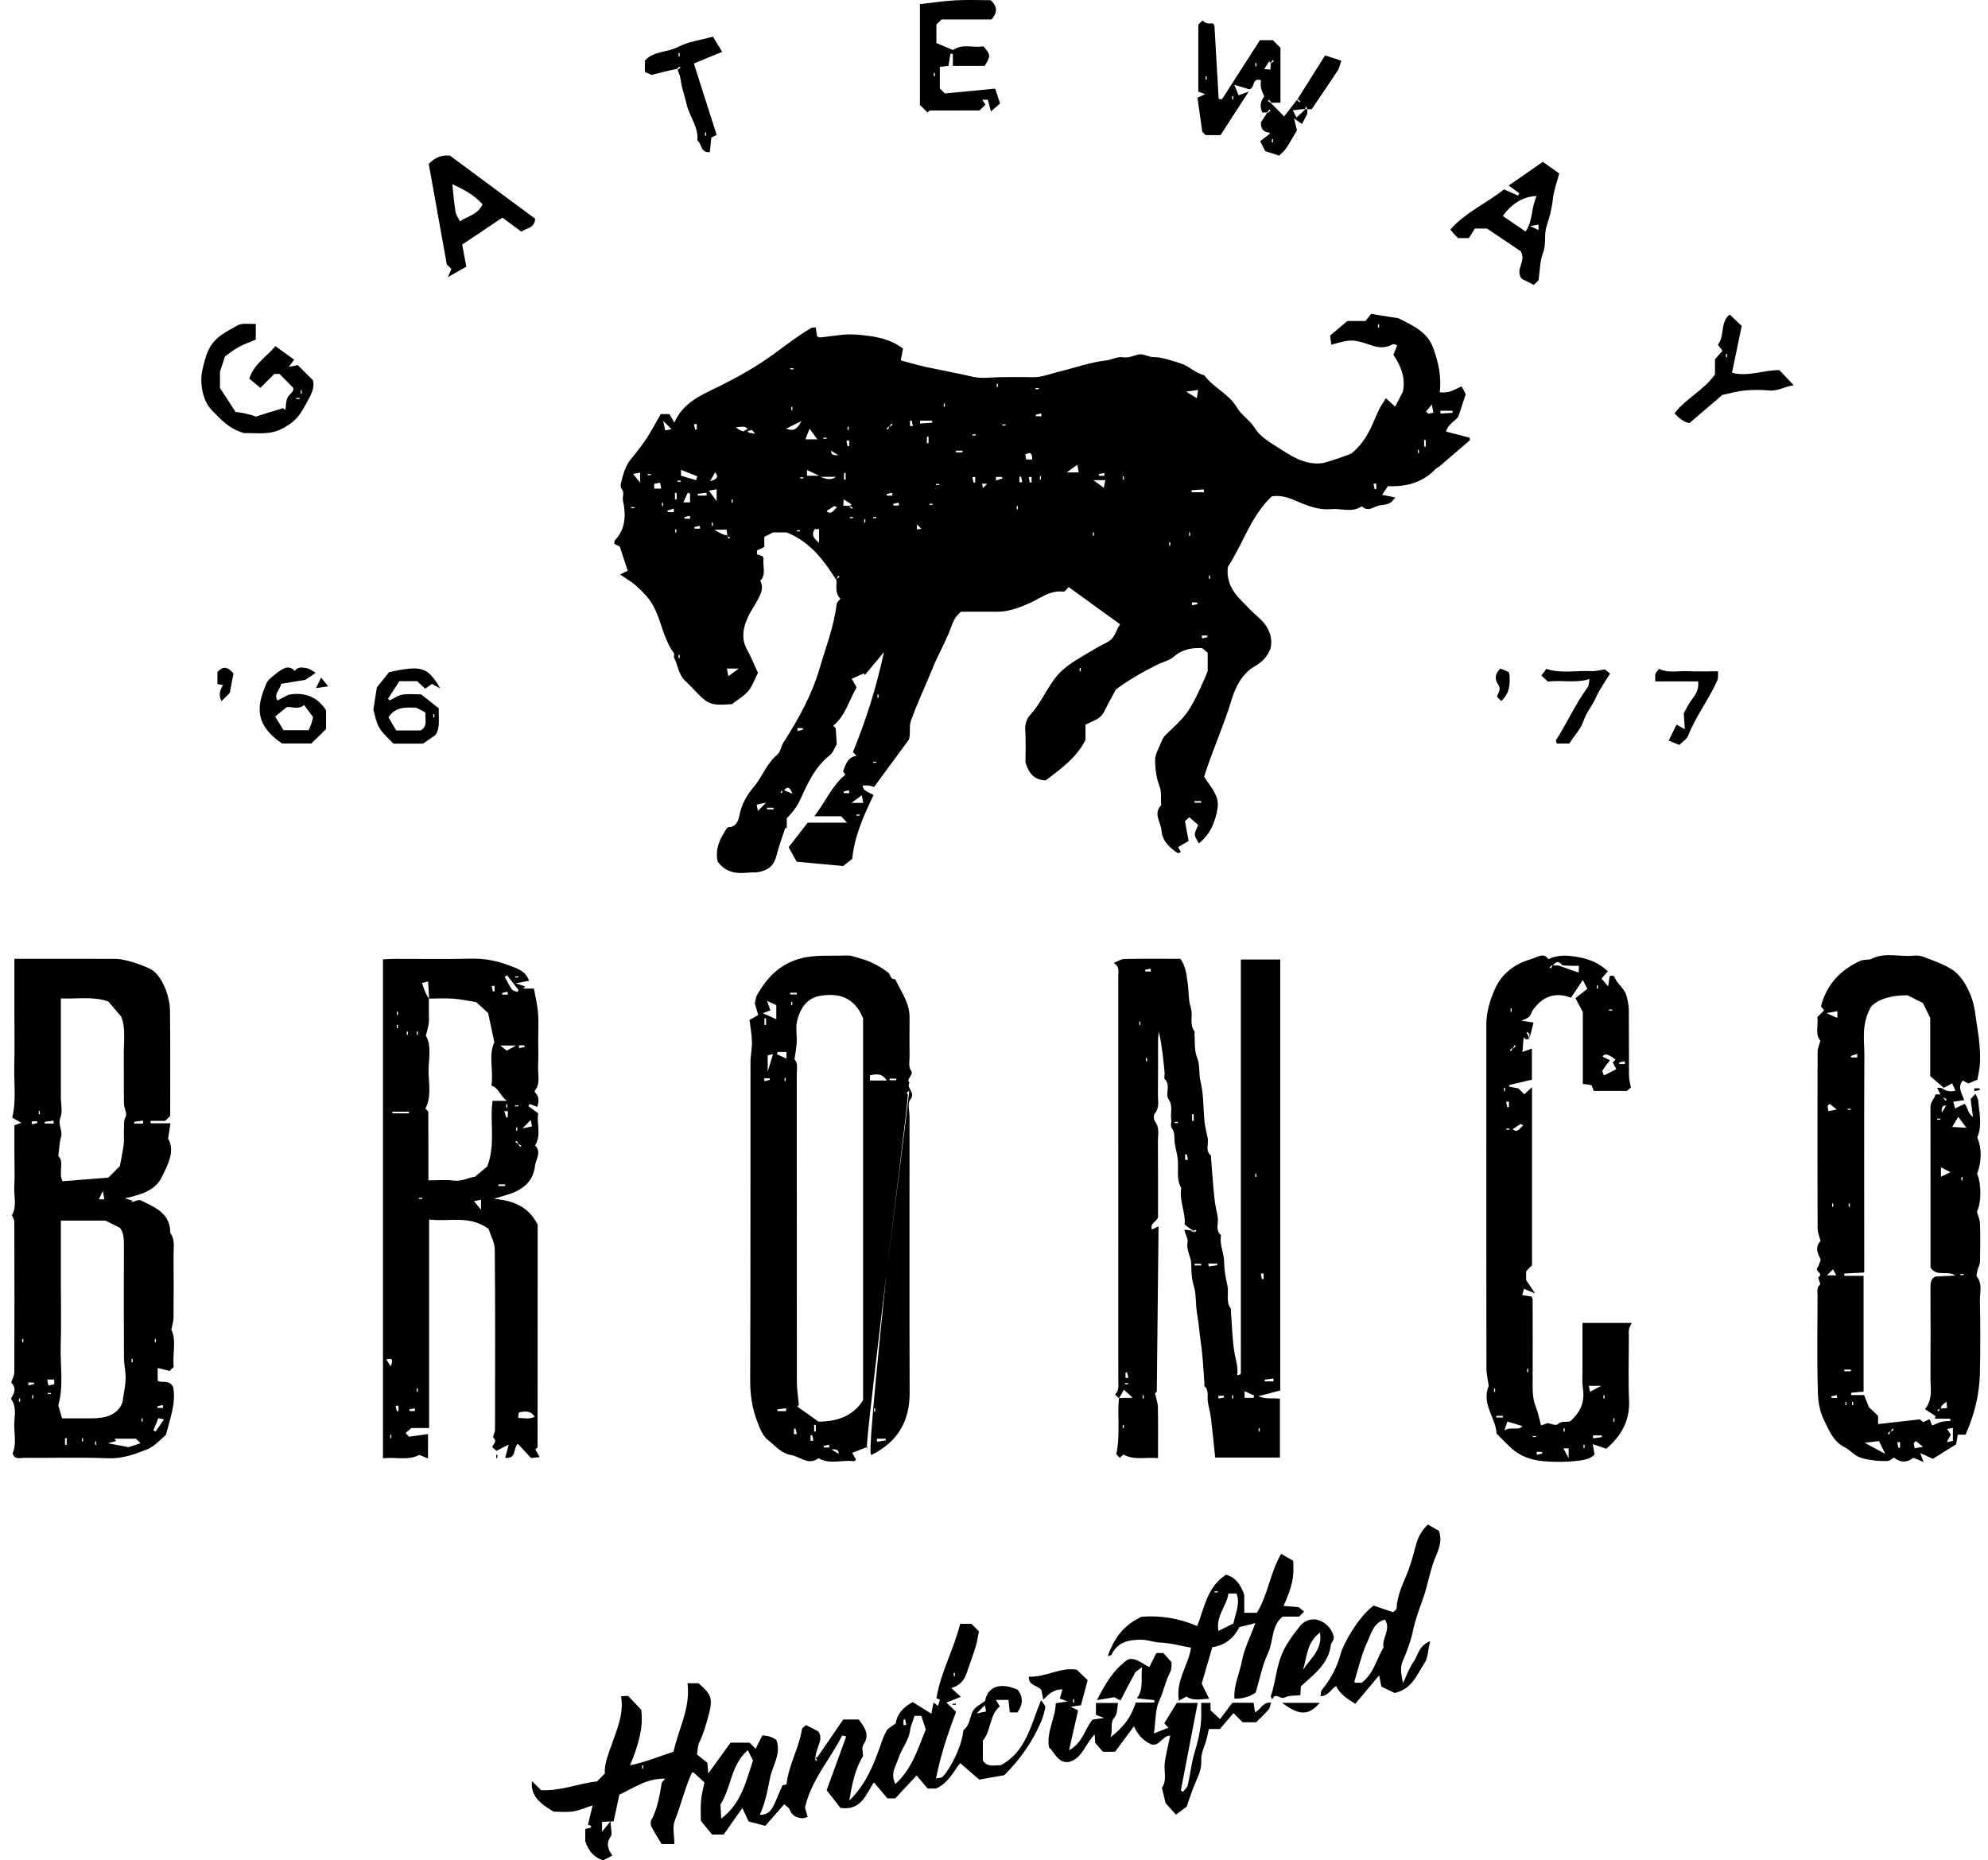 <svg width="109" height="102" viewBox="0 0 109 102" fill="none" xmlns="http://www.w3.org/2000/svg">
<g id="Vector">
<path d="M45.863 31.814C45.158 30.704 44.424 29.709 43.132 29.193H42.385C42.206 29.284 42.083 29.347 41.907 29.436V29.989C41.752 30.063 41.627 30.121 41.505 30.179V30.391C41.603 30.424 41.707 30.46 41.812 30.496C41.83 30.549 41.87 30.605 41.863 30.654C41.807 31.052 42.025 31.493 41.685 31.848C41.879 32.202 41.734 32.52 41.576 32.831C41.408 33.158 41.181 33.47 41.031 33.786C40.767 34.34 40.607 34.971 40.952 35.6C41.179 36.015 41.358 36.459 41.558 36.892C41.372 37.251 41.256 37.615 41.027 37.887C40.789 38.17 40.443 38.362 40.133 38.605C39.656 38.627 39.12 38.726 38.699 38.422C38.288 38.125 37.973 37.695 37.592 37.354C37.203 37.006 37.177 36.495 36.965 36.071C36.928 35.999 36.992 35.866 36.948 35.808C36.367 35.025 36.267 34.034 35.807 33.197C35.572 32.767 35.234 32.446 34.891 32.131C34.638 31.897 34.328 31.727 33.997 31.495C34.177 31.406 34.291 31.352 34.415 31.29C34.275 30.864 34.137 30.44 33.982 29.969C33.92 29.938 33.799 29.878 33.684 29.82C33.693 29.742 33.679 29.664 33.711 29.63C34.326 28.988 34.318 28.203 34.155 27.424C34.111 27.219 34.267 27.011 34.073 26.786C33.971 26.668 34.084 26.34 34.144 26.119C34.208 25.878 34.3 25.637 34.42 25.419C34.533 25.22 34.704 25.053 34.842 24.869C35.065 24.569 35.3 24.276 35.5 23.962C35.756 23.556 35.981 23.13 36.227 22.703H36.705C36.761 22.802 36.837 22.935 36.972 23.17C37.465 22.07 38.426 21.671 39.304 21.244C40.427 20.694 41.516 20.085 42.505 19.353C43.153 18.873 43.791 18.385 44.487 17.978C44.533 17.95 44.602 17.965 44.727 17.952C44.751 18.112 44.775 18.273 44.8 18.436C44.847 18.458 44.9 18.503 44.949 18.5C45.622 18.445 46.301 18.288 46.961 18.346C47.828 18.42 48.726 18.518 49.511 19.11C49.477 19.293 49.44 19.478 49.393 19.73C49.369 19.694 49.388 19.759 49.422 19.768C49.886 19.895 50.347 20.029 50.816 20.131C51.65 20.31 52.49 20.459 53.321 20.655C53.837 20.778 54.406 20.678 54.951 20.678C55.496 20.678 56.041 20.665 56.587 20.682C57.117 20.698 57.594 20.49 58.092 20.37C58.946 20.165 59.776 19.859 60.66 19.761C60.967 19.727 61.251 19.535 61.585 19.589C61.881 19.636 62.145 19.502 62.425 19.435C62.674 19.375 62.974 19.578 63.252 19.58C63.755 19.583 64.195 19.768 64.664 19.901C65.176 20.046 65.523 20.453 66.025 20.571C66.53 21.256 67.377 21.588 67.823 22.347C68.072 22.773 68.53 23.031 68.804 23.478C69.051 23.881 69.509 24.185 69.927 24.446C70.722 24.943 71.498 25.532 72.532 25.389C72.704 25.365 74.013 24.932 74.122 24.843C74.557 24.486 74.873 24.035 75.124 23.538C75.3 23.19 75.434 22.82 75.605 22.469C75.7 22.273 75.829 22.094 75.987 21.833C76.2 22.028 76.347 22.164 76.494 22.298C76.632 22.03 76.774 21.756 76.921 21.472C77.07 20.734 76.823 20.073 76.398 19.455C76.465 19.282 76.532 19.11 76.603 18.933C76.489 18.896 76.418 18.848 76.385 18.866C76.04 19.063 75.705 19.089 75.309 18.969C74.847 18.831 74.386 18.616 73.884 18.684C73.604 18.723 73.332 18.815 72.995 18.898C72.974 18.732 72.954 18.596 72.928 18.4C73.243 18.135 73.573 17.856 73.875 17.601H74.867C74.949 17.497 75.042 17.38 75.176 17.211C75.676 17.291 76.18 17.372 76.68 17.452C77.436 17.833 78.255 18.192 78.57 19.049C78.859 19.832 79.049 20.656 78.937 21.51C79.364 21.539 79.509 21.499 80.135 21.182C80.195 21.291 80.266 21.425 80.364 21.608C80.262 21.921 80.122 22.347 79.966 22.829C79.793 23.089 79.391 23.252 79.284 23.663C79.74 23.781 80.171 23.893 80.582 23.998C80.582 24.093 80.594 24.138 80.58 24.151C80.3 24.394 80.015 24.633 79.733 24.874C79.464 25.104 79.199 25.338 78.93 25.566C78.864 25.621 78.775 25.65 78.719 25.709C78.008 26.453 77.116 26.701 76.098 26.655C76.005 26.795 75.911 26.935 75.78 27.13C76.038 27.183 76.225 27.219 76.507 27.275C76.381 27.413 76.327 27.507 76.245 27.558C75.993 27.714 75.651 27.665 75.429 27.776C75.12 27.928 74.916 27.989 74.66 27.758C74.14 28.127 73.555 27.863 73.003 27.915C72.361 27.977 71.758 27.761 71.176 27.511C70.722 27.317 70.275 27.123 69.727 27.217C68.595 28.278 68.157 29.807 67.321 31.087C67.234 31.843 67.555 32.432 68.075 32.943C68.355 33.218 68.615 33.517 68.915 33.771C69.497 34.266 69.824 34.848 69.658 35.575C69.469 36.022 69.195 36.305 68.791 36.535C68.104 36.925 67.737 37.672 67.532 38.353C67.101 39.778 66.48 41.126 66.02 42.587C66.343 43.114 66.879 43.614 66.756 44.325C66.634 45.032 66.396 45.711 65.733 46.239C65.651 46.074 65.522 45.92 65.511 45.757C65.5 45.605 65.618 45.445 65.698 45.236C65.543 45.101 65.373 44.95 65.207 44.805C65.12 44.887 65.033 44.968 64.971 45.025C65.044 45.412 65.111 45.777 65.171 46.106C64.938 46.242 64.767 46.344 64.597 46.445C64.656 46.554 64.702 46.634 64.749 46.721C64.664 46.743 64.589 46.788 64.558 46.766C64.118 46.464 63.726 46.105 63.684 45.537C63.651 45.077 63.212 44.611 63.671 44.145C63.624 43.801 63.713 43.466 63.573 43.103C63.402 42.657 63.332 42.15 63.333 41.67C63.333 41.354 63.528 41.033 63.655 40.724C63.719 40.568 63.795 40.401 63.913 40.289C64.996 39.266 65.202 39.121 66.018 37.275C66.074 37.148 66.125 37.017 66.216 36.798V35.786C66.143 35.727 66.052 35.651 65.911 35.535C65.382 35.511 64.84 35.58 64.359 36.006C64.117 36.218 63.755 36.29 63.455 36.441C62.672 36.832 61.912 37.264 61.18 37.802C61.058 38.03 60.916 38.304 60.767 38.572C60.631 38.819 60.533 39.111 60.334 39.292C60.113 39.491 59.797 39.587 59.515 39.732V40.577C58.997 41.575 58.153 42.163 57.336 42.786C56.785 42.772 56.427 42.491 56.225 41.788C56.225 41.316 56.254 40.651 56.212 39.991C56.192 39.667 56.314 39.382 56.483 39.199C57.016 38.619 57.33 37.9 57.781 37.271C58.248 36.618 58.86 36.276 59.491 35.897C59.878 35.663 60.28 35.426 60.671 35.232C61.167 34.987 61.154 34.581 61.416 34.23C60.44 33.523 59.538 32.87 58.595 32.189C58.475 32.301 58.382 32.45 58.312 32.441C57.559 32.343 57.016 32.827 56.396 33.093C55.845 33.331 55.289 33.544 54.673 33.539C54.008 33.534 53.341 33.539 52.69 33.539C52.401 33.775 52.261 34.057 52.137 34.409C51.87 35.17 51.441 35.872 51.14 36.624C50.754 37.583 50.307 38.514 49.955 39.487C49.822 39.854 49.946 40.193 49.833 40.551C49.206 41.405 48.562 42.281 47.921 43.152C47.715 43.063 47.494 43.036 47.292 43.081C47.326 43.163 47.339 43.27 47.397 43.31C47.552 43.419 47.728 43.497 47.897 43.589C47.359 44.724 46.858 45.798 46.727 47.093C46.634 47.165 46.47 47.294 46.23 47.482C45.498 47.415 44.651 47.335 43.684 47.246C43.579 47.056 43.415 46.768 43.239 46.451C43.608 45.976 43.944 45.543 44.284 45.106H46.443C46.323 44.975 46.249 44.896 46.118 44.753H44.651C45.269 43.953 45.6 43.094 46.347 42.478C46.332 42.456 46.278 42.371 46.223 42.286C46.376 41.923 46.461 41.505 46.963 41.443C46.887 41.362 46.827 41.296 46.767 41.231C47.468 39.517 48.032 37.764 48.468 35.75C48.028 36.279 47.724 36.646 47.421 37.01C47.401 36.981 47.383 36.95 47.363 36.921C47.157 37.012 46.954 37.102 46.701 37.215C46.801 37.394 46.868 37.516 46.967 37.693C46.556 38.367 46.372 39.23 45.68 39.794C45.742 39.855 45.818 39.895 45.822 39.941C45.849 40.236 45.861 40.533 45.876 40.811C45.745 41.026 45.671 41.273 45.505 41.403C44.695 42.034 44.286 42.937 43.886 43.821C43.697 44.24 43.437 44.557 43.137 44.87C43.137 45.052 43.137 45.233 43.137 45.414C43.11 45.405 43.084 45.398 43.057 45.389C42.903 45.865 42.724 46.337 42.599 46.822C42.479 47.288 42.332 47.707 41.458 47.836C40.943 47.788 39.991 48.142 39.346 47.232C39.224 46.674 39.386 46.161 39.685 45.682C39.762 45.561 39.858 45.352 39.944 45.352C40.398 45.352 40.505 44.917 40.543 44.7C40.654 44.078 40.974 43.566 41.341 43.129C41.81 42.57 42.039 41.853 42.621 41.374C42.797 41.229 42.821 40.916 42.957 40.707C43.782 39.428 44.515 38.096 44.942 36.635C45.282 35.473 45.731 34.337 45.872 33.119C45.883 33.021 45.998 32.934 46.078 32.825C45.756 32.502 45.889 32.104 45.861 31.816C45.858 31.725 45.871 31.738 45.882 31.748C45.931 31.707 45.98 31.665 46.031 31.622L45.972 31.564C45.931 31.613 45.889 31.661 45.861 31.814H45.863ZM48.793 23.408L48.757 23.371C48.708 23.413 48.659 23.455 48.608 23.498C48.628 23.518 48.646 23.536 48.666 23.556C48.708 23.507 48.749 23.458 48.755 23.375L48.791 23.411L48.94 23.284L48.882 23.226C48.84 23.275 48.799 23.324 48.793 23.408ZM46.61 27.721L46.574 27.758L46.701 27.906L46.759 27.848C46.71 27.806 46.661 27.765 46.594 27.747C46.625 27.714 46.654 27.683 46.685 27.651C46.556 27.567 46.427 27.484 46.258 27.375C46.25 27.497 46.243 27.594 46.234 27.721C46.38 27.732 46.487 27.739 46.61 27.721ZM41.408 23.783C41.278 23.64 41.239 23.573 41.214 23.576C41.127 23.589 41.043 23.627 40.96 23.654C41.069 23.685 41.179 23.716 40.678 23.743C40.72 23.707 40.782 23.678 40.801 23.632C40.832 23.56 41.12 23.558 40.891 23.429C40.771 23.362 40.582 23.417 40.353 23.417C40.509 23.573 40.594 23.658 41.41 23.783H41.408ZM42.866 43.281C43.104 43.377 43.279 43.446 43.451 43.517C43.344 43.276 43.241 43.018 42.975 43.344C42.962 43.332 42.952 43.321 42.939 43.308C42.89 43.35 42.841 43.392 42.79 43.435L42.848 43.493C42.89 43.444 42.932 43.395 42.864 43.283L42.866 43.281ZM39.884 29.352L39.847 29.389C39.889 29.438 39.931 29.486 39.974 29.537C39.995 29.517 40.013 29.499 40.033 29.479C39.984 29.438 39.934 29.396 39.882 29.467C39.865 29.262 39.858 29.155 39.849 29.043H39.164C39.486 29.233 39.658 29.334 39.886 29.352H39.884ZM38.168 26.326C38.19 26.255 38.212 26.184 38.233 26.114C37.946 25.999 37.659 25.885 37.339 25.76V26.083C37.615 26.164 37.892 26.246 38.168 26.328V26.326ZM44.675 29.01C44.46 29.323 44.622 29.537 44.909 29.757V29.01H44.675ZM44.16 24.087H44.816C44.682 23.904 44.591 23.783 44.386 23.504C44.269 23.808 44.215 23.95 44.16 24.087ZM59.144 25.9C59.12 25.764 59.102 25.662 59.069 25.481C58.87 25.626 58.73 25.727 58.49 25.9H59.144ZM65.691 21.38C65.471 21.41 65.313 21.434 65.035 21.474C65.289 21.63 65.427 21.713 65.622 21.833C65.647 21.66 65.663 21.561 65.691 21.38ZM46.683 44.022H47.334C47.306 43.883 47.286 43.783 47.25 43.603C47.054 43.748 46.914 43.85 46.683 44.022ZM37.835 27.056C37.794 27.043 37.75 27.032 37.708 27.02C37.635 27.177 37.563 27.335 37.466 27.544H37.835V27.054V27.056ZM39.293 26.826C39.157 26.849 39.055 26.868 38.873 26.9C39.019 27.1 39.12 27.239 39.293 27.478V26.826ZM44.991 26.143C45.274 26.27 45.563 26.349 45.836 26.143H44.991ZM43.938 23.087C43.553 23.279 43.353 23.377 43.102 23.502C43.473 23.649 43.697 23.576 43.938 23.087ZM40.503 36.657H39.853C39.88 36.796 39.9 36.896 39.936 37.075C40.133 36.93 40.273 36.829 40.503 36.657ZM60.522 26.744C60.556 26.565 60.576 26.463 60.602 26.326H59.949C60.184 26.498 60.324 26.599 60.52 26.744H60.522ZM35.869 26.791H36.254C36.227 26.661 36.21 26.579 36.187 26.462C36.06 26.487 35.96 26.509 35.869 26.529V26.791ZM78.19 22.563C78.23 22.603 78.27 22.643 78.31 22.683C78.392 22.666 78.472 22.652 78.591 22.628C78.568 22.503 78.55 22.402 78.506 22.175C78.353 22.362 78.272 22.463 78.19 22.563ZM78.975 22.52C78.977 22.572 78.981 22.625 78.982 22.677C79.204 22.663 79.426 22.648 79.646 22.632C79.644 22.594 79.64 22.558 79.638 22.52H78.975ZM66.005 26.989C66.005 26.936 66.005 26.884 66.005 26.833C65.782 26.848 65.558 26.864 65.333 26.878C65.335 26.915 65.336 26.953 65.338 26.989H66.005ZM50.444 23.063C50.444 23.116 50.445 23.168 50.447 23.221C50.669 23.206 50.892 23.19 51.114 23.176C51.112 23.138 51.109 23.101 51.107 23.063H50.444ZM38.933 26.384C39.164 26.313 39.489 26.221 39.208 25.896C39.109 26.07 39.022 26.228 38.933 26.384ZM35.096 26.46V25.911C34.965 25.938 34.884 25.954 34.711 25.988C34.834 26.141 34.916 26.241 35.096 26.46ZM44.92 26.085C44.602 25.936 44.438 25.86 44.248 25.771V26.085H44.92ZM56.589 25.193C56.605 24.789 56.454 24.785 56.214 24.926C56.232 25.021 56.247 25.1 56.265 25.193H56.589ZM45.894 27.81C45.782 27.767 45.747 27.739 45.732 27.748C45.594 27.835 45.458 27.928 45.322 28.018C45.342 28.038 45.36 28.066 45.383 28.078C45.596 28.189 45.685 28.004 45.805 27.897C45.827 27.877 45.847 27.857 45.894 27.81ZM45.578 24.718C45.539 24.901 45.667 24.98 45.962 24.957C45.78 24.845 45.667 24.774 45.578 24.718ZM41.554 44.466C41.692 44.325 41.781 44.234 42.003 44.006C41.697 44.069 41.598 44.091 41.487 44.115C41.51 44.234 41.525 44.314 41.554 44.466ZM36.947 27.883C36.85 27.913 36.714 27.957 36.576 28C36.594 28.026 36.614 28.053 36.632 28.078H36.945V27.883H36.947ZM38.744 27.172C38.744 27.119 38.742 27.065 38.74 27.013C38.579 27.034 38.417 27.056 38.253 27.078C38.255 27.109 38.259 27.141 38.261 27.172H38.744ZM36.825 23.531C36.683 23.393 36.592 23.304 36.363 23.083C36.427 23.388 36.449 23.487 36.472 23.598C36.592 23.574 36.672 23.56 36.825 23.531ZM54.606 26.344C54.702 26.313 54.838 26.27 54.976 26.226C54.958 26.201 54.938 26.173 54.92 26.148H54.607V26.344H54.606ZM54.129 26.523H53.848C53.87 26.648 53.884 26.728 53.889 26.762C53.971 26.681 54.064 26.588 54.129 26.523ZM50.274 28.751V29.032C50.4 29.01 50.48 28.995 50.514 28.99L50.274 28.751ZM65.889 34.846C65.896 34.898 65.901 34.951 65.909 35.002C66.007 34.978 66.105 34.955 66.205 34.931C66.2 34.902 66.196 34.873 66.191 34.844H65.889V34.846ZM43.715 39.921C43.722 39.973 43.728 40.026 43.735 40.077C43.833 40.053 43.931 40.029 44.031 40.006C44.026 39.977 44.022 39.948 44.017 39.919H43.715V39.921ZM65.344 33.033C65.351 33.086 65.356 33.139 65.364 33.189C65.462 33.166 65.56 33.142 65.66 33.119C65.654 33.09 65.651 33.061 65.645 33.032H65.344V33.033ZM46.565 43.484C46.558 43.431 46.552 43.379 46.545 43.328C46.447 43.352 46.349 43.375 46.249 43.399C46.254 43.428 46.258 43.457 46.263 43.486H46.565V43.484ZM65.496 43.922V44.013H65.86V43.922H65.496ZM38.386 28.985C38.379 28.932 38.373 28.879 38.366 28.829C38.268 28.852 38.17 28.876 38.07 28.899C38.075 28.928 38.079 28.957 38.084 28.986H38.386V28.985ZM42.414 44.376V44.285H42.05V44.376H42.414ZM37.837 28.441C37.834 28.388 37.83 28.337 37.826 28.285C37.724 28.307 37.624 28.328 37.523 28.35C37.526 28.379 37.53 28.41 37.535 28.439H37.837V28.441ZM49.288 27.716C49.284 27.663 49.28 27.613 49.277 27.56C49.175 27.582 49.075 27.603 48.973 27.625C48.977 27.654 48.98 27.685 48.986 27.714H49.288V27.716ZM48.928 27.172C48.92 27.119 48.915 27.067 48.908 27.016C48.809 27.04 48.711 27.063 48.611 27.087C48.617 27.116 48.62 27.145 48.626 27.174H48.928V27.172ZM37.007 27.384H37.097V27.022H37.007V27.384ZM75.462 26.511L75.305 26.521L75.371 26.824C75.4 26.82 75.431 26.817 75.46 26.811V26.511H75.462ZM56.559 26.148C56.507 26.152 56.456 26.155 56.403 26.159L56.469 26.462C56.498 26.458 56.529 26.454 56.558 26.449V26.148H56.559ZM55.894 26.443C55.947 26.44 55.998 26.436 56.05 26.433C56.029 26.331 56.007 26.231 55.985 26.13C55.956 26.134 55.925 26.137 55.896 26.143V26.443H55.894ZM53.47 26.148L53.313 26.159C53.335 26.26 53.357 26.36 53.379 26.462C53.408 26.458 53.439 26.454 53.468 26.449V26.148H53.47ZM60.56 26.085C60.553 26.032 60.547 25.98 60.54 25.929C60.442 25.952 60.343 25.976 60.244 25.999C60.249 26.028 60.253 26.057 60.258 26.086H60.56V26.085ZM46.276 26.297H46.367V25.934H46.276V26.297ZM52.41 24.711V24.801H52.773V24.711H52.41ZM78.174 24.122H78.083V24.484H78.174V24.122ZM46.563 24.154C46.51 24.158 46.459 24.162 46.407 24.165C46.429 24.267 46.45 24.366 46.472 24.468C46.501 24.464 46.532 24.461 46.561 24.455V24.154H46.563ZM50.911 23.941H50.82V24.303H50.911V23.941ZM38.202 23.244C38.15 23.252 38.097 23.257 38.046 23.265C38.07 23.362 38.093 23.46 38.117 23.56C38.146 23.554 38.175 23.551 38.204 23.545V23.244H38.202ZM49.896 23.368C49.949 23.36 50.002 23.355 50.053 23.348C50.029 23.25 50.005 23.152 49.982 23.052C49.953 23.058 49.924 23.061 49.895 23.067V23.368H49.896ZM57.106 22.822C57.099 22.77 57.094 22.717 57.087 22.666C56.988 22.69 56.89 22.713 56.79 22.737C56.796 22.766 56.799 22.795 56.805 22.824H57.106V22.822ZM46.958 44.662V44.722H47.139V44.662H46.958ZM48.048 41.822V41.762H47.866V41.822H48.048ZM48.17 38.076H48.11V38.257H48.17V38.076ZM59.257 36.626H59.197V36.807H59.257V36.626ZM37.205 36.082H37.265V35.901H37.205V36.082ZM66.345 31.551H66.285V31.732H66.345V31.551ZM64.104 29.92H64.164V29.738H64.104V29.92ZM65.195 29.376H65.254V29.195H65.195V29.376ZM59.924 29.376H59.984V29.195H59.924V29.376ZM43.688 29.073V29.133H43.87V29.073H43.688ZM37.023 29.195H37.083V29.014H37.023V29.195ZM39.082 28.651H39.022V28.832H39.082V28.651ZM47.443 28.47H47.383V28.651H47.443V28.47ZM47.866 28.348V28.408H48.048V28.348H47.866ZM46.776 28.408V28.348H46.594V28.408H46.776ZM55.803 27.743H55.743V27.924H55.803V27.743ZM34.598 27.803V27.863H34.78V27.803H34.598ZM50.956 27.622V27.681H51.138V27.622H50.956ZM36.356 27.562H36.296V27.743H36.356V27.562ZM40.173 27.381H40.113V27.562H40.173V27.381ZM51.501 26.596V26.536H51.319V26.596H51.501ZM37.325 26.415V26.355H37.143V26.415H37.325ZM61.558 26.293H61.618V26.112H61.558V26.293ZM57.014 26.293H57.074V26.112H57.014V26.293ZM43.868 26.172V26.231H44.049V26.172H43.868ZM35.507 25.99V26.05H35.689V25.99H35.507ZM77.795 24.662H77.736V24.843H77.795V24.662ZM45.14 23.997V24.056H45.322V23.997H45.14ZM53.319 23.815V23.875H53.501V23.815H53.319ZM46.472 23.574H46.532V23.393H46.472V23.574ZM54.955 23.272V23.331H55.136V23.272H54.955ZM43.444 22.306H43.384V22.487H43.444V22.306ZM51.805 22.124H51.745V22.306H51.805V22.124ZM56.772 21.278V21.338H56.954V21.278H56.772ZM54.651 21.218H54.711V21.037H54.651V21.218ZM43.322 20.191V20.25H43.504V20.191H43.322ZM75.553 17.956H75.613V17.775H75.553V17.956Z" fill="black"/>
<path d="M61.354 76.66C61.256 76.597 61.138 76.456 61.143 76.45C61.376 76.236 61.316 75.961 61.316 75.7C61.316 68.302 61.316 60.901 61.314 53.503C61.314 53.276 61.407 53.014 61.065 52.8C61.292 52.709 61.467 52.581 61.645 52.579C62.668 52.559 63.693 52.57 64.716 52.57C65.022 52.981 65.051 53.45 65.118 53.889C65.189 54.344 65.145 54.806 65.294 55.268C65.425 55.669 65.193 56.151 65.491 56.55C65.52 56.588 65.491 56.667 65.494 56.727C65.529 57.159 65.467 57.579 65.647 58.023C65.802 58.402 65.716 58.864 65.825 59.303C66 60.004 65.967 60.756 66.041 61.485C66.074 61.795 66.158 62.099 66.218 62.407C66.28 62.716 66.072 63.069 66.378 63.341C66.41 63.37 66.396 63.453 66.4 63.511C66.46 64.242 66.51 64.972 66.587 65.701C66.621 66.041 66.703 66.377 66.765 66.714C66.827 67.051 66.61 67.437 66.947 67.725C66.854 68.233 67.112 68.7 67.118 69.19C67.121 69.632 67.199 70.049 67.297 70.476C67.394 70.893 67.188 71.363 67.488 71.76C67.517 71.798 67.488 71.877 67.492 71.937C67.552 72.697 67.563 73.467 67.694 74.214C67.761 74.602 67.899 74.982 67.834 75.404C67.943 75.377 67.97 75.377 67.984 75.365C68.006 75.346 68.034 75.319 68.034 75.296C68.035 67.747 68.035 60.198 68.035 52.609H70.195V76.238C69.849 76.329 69.495 76.421 68.991 76.552C69.46 76.742 69.809 76.631 70.176 76.691V79.916H66.627C66.552 79.198 66.483 78.477 66.396 77.755C66.358 77.445 66.263 77.142 66.223 76.833C66.185 76.548 66.298 76.238 66.041 75.997C66.011 75.968 66.041 75.881 66.036 75.82C65.976 75.089 65.951 74.353 65.843 73.632C65.765 73.114 65.734 72.586 65.642 72.08C65.545 71.557 65.603 71.013 65.46 70.529C65.338 70.118 65.314 69.73 65.316 69.326C65.318 68.914 65.029 68.566 65.113 68.129C65.149 67.937 65.009 67.711 64.931 67.43C65.087 67.43 65.198 67.43 65.531 67.535C65.627 67.5 65.591 67.433 65.565 67.437C65.478 67.45 65.394 67.488 65.311 67.515C65.42 67.546 65.531 67.576 65.531 67.535C65.213 67.35 65.116 67.27 64.953 67.134C65.018 66.509 64.647 65.851 64.766 65.137C64.484 64.644 64.624 64.104 64.578 63.584C64.551 63.274 64.446 62.971 64.407 62.663C64.373 62.379 64.44 62.089 64.233 61.826C64.16 61.733 64.24 61.53 64.217 61.383C64.157 61.016 64.331 60.646 64.068 60.263C63.871 59.977 64.211 59.504 63.866 59.172C63.806 59.114 63.866 58.938 63.855 58.819C63.784 58.069 63.708 57.318 63.539 56.566C63.522 56.724 63.495 56.881 63.495 57.037C63.492 58.032 63.501 59.027 63.488 60.022C63.484 60.365 63.588 60.724 63.322 61.043C63.248 61.132 63.248 61.383 63.322 61.478C63.597 61.828 63.484 62.217 63.488 62.587C63.501 63.973 63.493 65.362 63.493 66.748C63.426 66.98 63.035 67.056 63.157 67.415C63.27 67.361 63.352 67.321 63.522 67.239C63.492 70.286 63.461 73.284 63.426 76.283C63.426 76.327 63.352 76.37 63.328 76.396C63.386 76.659 63.481 76.905 63.486 77.153C63.504 78.056 63.493 78.959 63.493 79.946C62.844 79.881 62.201 80.081 61.596 79.749C61.525 79.812 61.461 79.87 61.398 79.928C61.331 79.861 61.267 79.798 61.203 79.734C61.43 78.719 61.258 77.692 61.349 76.655C61.545 76.641 61.778 76.641 62.108 76.641C61.923 76.474 61.807 76.369 61.618 76.196C61.521 76.381 61.45 76.515 61.349 76.655L61.354 76.66ZM68.73 76.644C68.742 76.602 68.753 76.559 68.766 76.517C68.608 76.445 68.448 76.372 68.239 76.276V76.644H68.73ZM66.252 69.277C66.258 69.331 66.263 69.383 66.269 69.438C66.427 69.414 66.587 69.393 66.745 69.369C66.741 69.338 66.738 69.307 66.736 69.277H66.252ZM69.827 75.74C69.824 75.685 69.82 75.631 69.818 75.578C69.658 75.6 69.497 75.624 69.337 75.645C69.34 75.676 69.342 75.709 69.346 75.74H69.829H69.827ZM61.71 75.555C61.763 75.551 61.814 75.548 61.867 75.544C61.845 75.442 61.823 75.343 61.801 75.241C61.772 75.245 61.741 75.249 61.712 75.254V75.555H61.71ZM69.282 69.822C69.229 69.826 69.178 69.829 69.126 69.833C69.148 69.934 69.169 70.034 69.191 70.136C69.22 70.132 69.251 70.128 69.28 70.123V69.822H69.282ZM66.801 76.526C66.805 76.579 66.808 76.63 66.812 76.682L67.116 76.617C67.112 76.588 67.108 76.557 67.103 76.528H66.801V76.526ZM65.86 69.382V69.291H65.496V69.382H65.86ZM63.101 53.266C63.097 53.213 63.093 53.162 63.09 53.11C62.988 53.132 62.888 53.153 62.786 53.175C62.79 53.204 62.794 53.235 62.799 53.264H63.101V53.266ZM64.982 63.598C65.035 63.591 65.087 63.586 65.138 63.578C65.115 63.48 65.091 63.383 65.067 63.283C65.038 63.288 65.009 63.292 64.98 63.297V63.598H64.982ZM65.451 61.09H65.36V61.452H65.451V61.09ZM62.83 58.19H62.89V58.009H62.83V58.19ZM62.526 56.015H62.466V56.196H62.526V56.015ZM64.586 61.574V61.514H64.404V61.574H64.586ZM68.826 64.534H68.886V64.352H68.826V64.534ZM61.859 75.892V75.832H61.678V75.892H61.859ZM62.708 76.496H62.648V76.677H62.708V76.496ZM67.615 76.496H67.555V76.677H67.615V76.496ZM61.618 78.127H61.558V78.308H61.618V78.127ZM69.01 78.489H69.07V78.308H69.01V78.489Z" fill="black"/>
<path d="M9.335 61.181C9.251 61.264 9.186 61.329 9.058 61.456H8.259C8.259 61.499 8.259 61.541 8.259 61.585H9.346C9.302 61.867 9.271 62.074 9.217 62.435C9.604 63.091 9.229 63.818 8.871 64.535C8.571 65.137 8.046 65.442 6.839 65.706C7.055 65.768 7.166 65.8 7.279 65.831C7.248 65.862 7.217 65.893 7.188 65.924C7.366 65.882 7.59 65.751 7.717 65.815C8.486 66.192 9.346 66.514 9.336 67.602C9.609 67.968 9.513 68.39 9.516 68.794C9.524 69.942 9.524 71.089 9.515 72.236C9.515 72.425 9.451 72.613 9.396 72.91C9.687 73.499 9.446 74.248 9.524 74.946C9.431 75.038 9.367 75.102 9.302 75.167C9.1 75.116 8.897 75.067 8.646 75.004V75.705C8.679 75.716 8.755 75.761 8.833 75.763C9.071 75.769 9.322 75.729 9.489 76.037C9.66 76.873 9.356 77.697 9.089 78.687C8.817 78.901 8.47 79.31 8.03 79.482C7.374 79.738 6.703 79.983 5.945 79.954C4.404 79.894 2.857 79.939 1.312 79.932C1.085 79.932 0.801 80.048 0.692 79.683C0.898 79.229 0.794 78.703 0.781 78.195C0.769 77.706 0.95 77.184 0.6 76.678C0.763 76.418 0.943 76.104 0.611 75.805C0.674 75.607 0.783 75.421 0.785 75.234C0.796 72.486 0.794 69.739 0.785 66.991C0.785 66.861 0.694 66.732 0.654 66.627C0.945 66.127 0.752 65.577 0.783 65.057C0.818 64.486 0.79 63.91 0.79 63.337V61.697C0.901 61.657 1.007 61.621 1.17 61.561C0.992 61.46 0.847 61.378 0.67 61.278C0.901 60.34 0.76 59.403 0.783 58.473C0.809 57.478 0.789 56.479 0.789 55.484V52.57C2.684 52.57 4.525 52.566 6.368 52.573C6.854 52.575 8.186 52.994 8.506 53.313C8.758 53.565 8.955 53.907 9.082 54.244C9.222 54.612 9.315 55.02 9.32 55.41C9.344 57.34 9.331 59.268 9.331 61.179L9.335 61.181ZM6.714 76.901C6.794 76.325 6.881 75.95 6.888 75.573C6.896 75.187 6.797 74.799 6.796 74.411C6.785 72.419 6.788 70.427 6.794 68.434C6.794 68.024 6.812 67.616 6.576 67.319C6.276 67.169 6.025 67.044 5.778 66.922H3.337V70.386C3.337 71.502 3.364 72.621 3.33 73.735C3.293 74.857 3.499 75.995 3.197 77.048C3.27 77.3 3.331 77.514 3.402 77.764C3.931 77.764 4.471 77.761 5.011 77.764C5.785 77.771 6.445 77.583 6.712 76.901H6.714ZM6.572 63.935C6.648 63.511 6.737 63.118 6.785 62.721C6.817 62.453 6.774 62.177 6.796 61.907C6.814 61.681 6.761 61.463 6.894 61.22C6.985 61.054 6.801 60.756 6.797 60.515C6.783 59.64 6.799 58.764 6.788 57.889C6.779 57.099 6.903 56.294 6.634 55.723C6.325 55.364 6.13 55.138 5.936 54.911C5.087 54.609 4.229 54.783 3.337 54.741V60.124C3.337 60.517 3.44 60.949 3.31 61.291C3.162 61.679 3.448 61.976 3.348 62.331C3.255 62.656 3.248 63.006 3.197 63.379C3.551 63.732 3.184 64.263 3.426 64.765C4.28 64.698 5.153 64.629 5.938 64.568C6.212 64.294 6.405 64.102 6.572 63.935ZM7.048 79.345C7.232 79.285 7.463 79.207 7.704 79.129C7.603 79.028 7.517 78.942 7.455 78.881H6.274C6.307 78.922 6.338 78.962 6.37 79.004C6.258 79.035 6.147 79.066 5.916 79.131C6.381 79.22 6.657 79.272 7.05 79.346L7.048 79.345ZM8.995 77.819C8.878 77.795 8.777 77.775 8.679 77.757C8.58 78.003 8.495 78.216 8.41 78.427C8.45 78.448 8.489 78.469 8.529 78.489C8.677 78.277 8.822 78.067 8.993 77.82L8.995 77.819ZM2.973 75.636H2.588C2.615 75.767 2.632 75.849 2.655 75.966C2.782 75.941 2.882 75.919 2.973 75.899V75.636ZM7.846 61.603C7.846 61.548 7.846 61.496 7.844 61.441C7.681 61.463 7.519 61.485 7.355 61.507C7.357 61.538 7.361 61.57 7.363 61.601H7.846V61.603ZM2.939 61.603V61.441C2.773 61.463 2.612 61.485 2.448 61.507C2.45 61.538 2.453 61.57 2.455 61.601H2.939V61.603ZM5.422 65.757H5.718C5.696 65.632 5.681 65.552 5.638 65.293C5.525 65.534 5.467 65.659 5.423 65.757H5.422ZM1.554 75.801C1.556 75.854 1.559 75.905 1.561 75.957L1.868 75.89C1.865 75.861 1.859 75.83 1.856 75.801H1.554ZM8.944 77.19L8.924 77.034C8.826 77.057 8.728 77.081 8.628 77.105C8.633 77.133 8.637 77.162 8.642 77.192H8.944V77.19ZM3.657 78.852H3.566V79.214H3.657V78.852ZM1.736 61.483C1.737 61.536 1.741 61.586 1.743 61.639L2.05 61.572C2.046 61.543 2.041 61.512 2.037 61.483H1.736ZM2.186 60.909H2.126V61.09H2.186V60.909ZM1.278 73.414H1.218V73.596H1.278V73.414ZM8.488 73.596H8.548V73.414H8.488V73.596ZM7.215 74.683H7.275V74.502H7.215V74.683ZM2.612 76.374V76.434H2.793V76.374H2.612ZM1.825 76.496H1.765V76.677H1.825V76.496ZM1.098 76.677H1.038V76.858H1.098V76.677ZM7.762 77.945H7.822V77.764H7.762V77.945ZM4.551 78.852H4.491V79.033H4.551V78.852ZM5.278 79.033H5.218V79.214H5.278V79.033Z" fill="black"/>
<path d="M26.79 67.377C25.725 66.607 24.629 67.002 23.528 66.864V78.297H22.552C22.414 78.418 22.325 78.496 22.235 78.574C22.31 78.649 22.374 78.712 22.434 78.772C22.762 78.725 23.09 78.68 23.468 78.625V79.965C23.304 79.897 23.161 79.838 22.991 79.769C22.383 80.095 21.696 79.874 20.998 79.954V52.6C21.194 52.591 21.425 52.573 21.654 52.573C23.046 52.571 24.44 52.597 25.832 52.562C26.574 52.544 27.276 52.682 27.948 52.947C28.35 53.104 28.829 53.226 29.006 53.775C28.806 53.813 28.64 53.844 28.268 53.916C28.526 54 28.662 54.041 28.797 54.085C28.759 54.123 28.722 54.163 28.684 54.201H29.275C29.351 54.639 29.464 55.082 29.5 55.531C29.54 56.011 29.509 56.497 29.509 56.979C29.509 57.461 29.529 57.947 29.504 58.429C29.478 58.89 29.649 59.381 29.327 59.803C29.327 59.834 29.315 59.877 29.329 59.892C29.589 60.131 29.544 60.41 29.456 60.691C29.313 60.635 29.173 60.581 29.035 60.528C29.013 60.568 28.991 60.608 28.969 60.649C29.135 60.769 29.3 60.889 29.511 61.041C29.406 61.585 29.698 62.219 29.34 62.803C29.713 63.178 29.378 63.54 29.335 63.915C29.24 64.742 28.728 65.18 28.003 65.442C27.724 65.541 27.437 65.617 27.077 65.728C28.459 65.847 29.058 66.362 29.48 67.138C29.48 71.201 29.48 75.269 29.475 79.337C29.475 79.381 29.395 79.423 29.353 79.464C29.418 79.58 29.482 79.696 29.591 79.89C29.357 79.916 29.195 79.934 29.118 79.941C28.844 79.647 28.622 79.41 28.388 79.158C28.121 79.424 28.339 79.988 27.699 79.93C27.761 79.7 27.817 79.484 27.892 79.201C27.623 79.339 27.432 79.437 27.217 79.548C27.161 79.495 27.077 79.417 26.99 79.336C27.035 79.172 27.288 79.046 27.052 78.821C26.997 78.77 27.141 78.543 27.141 78.397C27.146 75.105 27.159 71.814 27.128 68.523C27.125 68.12 26.896 67.72 26.787 67.375L26.79 67.377ZM28.437 62.701C28.424 62.714 28.413 62.725 28.401 62.737C28.442 62.786 28.484 62.835 28.528 62.886L28.586 62.828C28.537 62.786 28.488 62.745 28.404 62.739C28.417 62.727 28.428 62.716 28.441 62.703C28.399 62.654 28.357 62.605 28.313 62.554C28.293 62.574 28.275 62.592 28.255 62.612C28.304 62.654 28.353 62.696 28.437 62.701ZM23.41 54.75C23.45 54.748 23.488 54.746 23.528 54.745C23.509 54.44 23.493 54.137 23.473 53.809C23.322 53.847 23.244 53.867 23.141 53.895C23.235 54.195 23.322 54.473 23.513 54.746V55.471C23.513 55.683 23.533 55.897 23.508 56.104C23.48 56.325 23.408 56.541 23.35 56.782C23.693 57.396 23.486 58.094 23.497 58.763C23.508 59.431 23.664 60.126 23.324 60.785C23.377 60.845 23.482 60.91 23.482 60.977C23.491 62.206 23.489 63.435 23.489 64.716C23.998 64.716 24.451 64.671 24.891 64.729C25.352 64.789 25.738 64.539 26.038 64.521C26.345 64.265 26.574 64.073 26.714 63.955C27.185 62.736 26.843 61.563 27.006 60.356H27.797C27.399 60.073 27.355 59.64 26.943 59.526C27.076 58.712 26.763 57.864 27.106 57.146C26.985 56.582 26.879 56.086 26.761 55.538C26.576 55.37 26.354 55.167 26.11 54.946C25.729 54.884 25.303 54.79 24.875 54.757C24.424 54.723 23.968 54.75 23.41 54.754V54.75ZM28.408 77.739C28.744 77.755 29.031 77.826 29.322 77.677C29.064 77.311 28.755 77.374 28.444 77.447C28.433 77.525 28.426 77.581 28.406 77.739H28.408ZM27.802 53.472C27.759 53.501 27.717 53.528 27.674 53.557C27.801 53.789 27.915 54.03 28.066 54.248C28.121 54.328 28.266 54.344 28.37 54.389C28.391 54.355 28.411 54.322 28.433 54.288C28.222 54.016 28.013 53.744 27.802 53.472ZM27.786 57.606C27.939 57.521 28.073 57.447 28.293 57.324H27.43C27.592 57.452 27.681 57.523 27.786 57.606ZM21.514 60.952V61.043H22.423V60.952H21.514ZM26.374 66.328V65.779C26.243 65.806 26.161 65.822 25.989 65.856C26.112 66.009 26.194 66.109 26.374 66.328ZM27.648 60.921C27.679 61.017 27.723 61.153 27.766 61.291C27.792 61.273 27.819 61.253 27.844 61.235V60.923H27.648V60.921ZM29.1 61.405C28.962 61.547 28.875 61.637 28.651 61.866C28.957 61.802 29.057 61.78 29.168 61.757C29.144 61.637 29.129 61.557 29.1 61.405ZM21.418 74.915C21.625 74.433 21.407 74.489 21.176 74.529C21.259 74.663 21.33 74.774 21.418 74.915ZM21.846 77.065C21.794 77.072 21.741 77.077 21.69 77.085C21.714 77.182 21.737 77.28 21.761 77.38C21.79 77.374 21.819 77.371 21.848 77.365V77.065H21.846ZM22.753 77.367C22.75 77.315 22.746 77.264 22.742 77.211C22.641 77.233 22.541 77.255 22.439 77.277C22.443 77.306 22.446 77.337 22.452 77.365H22.753V77.367ZM27.117 54.05C27.065 54.054 27.014 54.058 26.961 54.061C26.983 54.163 27.005 54.262 27.026 54.364C27.055 54.36 27.086 54.357 27.116 54.351V54.05H27.117ZM27.846 54.531C27.839 54.478 27.833 54.425 27.826 54.375C27.728 54.398 27.63 54.422 27.53 54.446C27.535 54.474 27.539 54.504 27.544 54.532H27.846V54.531ZM27.694 65.028V64.938H27.33V65.028H27.694ZM28.453 57.311C28.457 57.364 28.46 57.414 28.464 57.467L28.768 57.402C28.764 57.373 28.76 57.342 28.755 57.313H28.453V57.311ZM27.753 60.724H27.813V60.542H27.753V60.724ZM28.239 60.602V60.662H28.421V60.602H28.239ZM22.908 56.555H22.848V56.736H22.908V56.555ZM22.363 56.555H22.303V56.736H22.363V56.555ZM21.817 56.193H21.757V56.374H21.817V56.193ZM28.3 61.992H28.36V61.811H28.3V61.992ZM21.757 55.649H21.817V55.468H21.757V55.649ZM22.97 65.677V65.737H23.151V65.677H22.97ZM28.241 53.534V53.594H28.422V53.534H28.241ZM22.91 76.129H22.85V76.311H22.91V76.129ZM21.456 78.667H21.396V78.848H21.456V78.667Z" fill="black"/>
<path d="M48.586 69.953C47.416 79.747 47.472 79.609 47.588 79.319C47.217 79.464 46.996 79.549 46.725 79.656C46.807 79.803 46.872 79.923 46.939 80.042C46.905 80.062 46.85 80.12 46.807 80.115C46.167 80.026 45.494 80.314 44.88 79.95C44.318 80.371 43.882 79.865 43.382 79.78C42.804 79.682 42.494 79.249 42.097 78.944C41.812 78.723 41.656 78.297 41.516 77.933C41.232 77.201 41.129 76.441 41.132 75.642C41.154 69.847 41.143 64.053 41.149 58.259C41.149 57.873 41.236 57.489 41.229 57.102C41.221 56.724 41.147 56.347 41.096 55.926C41.261 55.83 41.419 55.74 41.572 55.651C41.49 55.368 41.436 55.183 41.387 55.011C41.425 54.864 41.432 54.685 41.512 54.545C42.059 53.592 42.761 52.85 43.893 52.551C44.72 52.332 45.54 52.426 46.365 52.388C46.481 52.383 46.605 52.388 46.716 52.419C47.066 52.521 47.425 52.609 47.755 52.758C48.088 52.908 48.406 53.104 48.699 53.322C48.835 53.422 48.8 53.715 49.08 53.686C49.407 54.369 49.882 54.993 49.871 55.805C49.862 56.499 49.865 57.193 49.871 57.887C49.873 58.154 49.802 58.489 49.933 58.668C50.156 58.973 49.635 59.123 49.869 59.366C49.66 59.667 50.233 59.895 49.913 60.28C49.747 60.477 49.869 60.916 49.869 61.246C49.869 66.286 49.858 71.326 49.875 76.365C49.88 77.936 49.209 79.056 47.808 79.756C47.684 79.818 47.568 79.897 48.588 69.951C49.446 63.199 49.867 59.815 49.851 59.799C49.802 59.841 49.753 59.883 49.702 59.926L49.76 59.984C49.802 59.935 49.844 59.886 48.588 69.953H48.586ZM47.321 76.766V55.83C46.834 54.638 45.934 54.409 44.869 54.621C44.175 54.786 43.88 55.335 43.717 55.919C43.608 56.31 43.702 56.756 43.682 57.177C43.668 57.458 43.61 57.735 43.56 58.081C43.76 58.277 43.686 58.612 43.686 58.929C43.688 64.546 43.686 70.165 43.691 75.781C43.691 76.177 43.759 76.573 43.8 77.019C43.797 77.023 43.748 77.085 43.719 77.123C44.129 77.414 44.524 77.694 44.876 77.945C46.024 77.945 46.839 77.553 47.323 76.767L47.321 76.766ZM42.563 55.883V55.111C42.405 55.038 42.265 54.973 42.056 54.875C42.141 55.114 42.192 55.256 42.241 55.395C42.094 55.45 41.99 55.489 41.825 55.551C42.087 55.669 42.295 55.763 42.563 55.883ZM48.62 59.245C48.344 58.813 48.03 58.897 47.699 58.955V59.245H48.62ZM42.634 57.677C42.621 57.719 42.61 57.762 42.597 57.804C42.755 57.876 42.913 57.949 43.123 58.045V57.677H42.632H42.634ZM42.383 57.802C42.237 57.829 42.157 57.846 42.092 57.858V58.754C42.223 58.328 42.29 58.107 42.383 57.802ZM43.108 77.371C43.104 77.317 43.101 77.262 43.099 77.21C42.939 77.231 42.777 77.255 42.617 77.277C42.621 77.308 42.623 77.34 42.626 77.371H43.11H43.108ZM48.075 78.882C48.081 78.937 48.086 78.989 48.092 79.044C48.25 79.02 48.41 78.999 48.568 78.975C48.564 78.944 48.56 78.913 48.559 78.882H48.075ZM45.972 79.705C46.011 79.523 45.883 79.443 45.589 79.466C45.771 79.578 45.883 79.649 45.972 79.705ZM44.638 78.489H44.729V78.127H44.638V78.489ZM43.684 54.52V54.429H43.321V54.52H43.684ZM43.533 78.641C43.586 78.634 43.639 78.629 43.69 78.621C43.666 78.524 43.642 78.426 43.619 78.326C43.59 78.332 43.56 78.335 43.531 78.341V78.641H43.533ZM44.442 78.999C44.495 78.995 44.546 78.991 44.598 78.988C44.577 78.886 44.555 78.786 44.533 78.685C44.504 78.689 44.473 78.692 44.444 78.698V78.999H44.442ZM45.472 79.363C45.465 79.31 45.46 79.258 45.453 79.207C45.354 79.23 45.256 79.254 45.156 79.278C45.162 79.307 45.165 79.336 45.171 79.365H45.472V79.363ZM41.896 59.125C41.903 59.178 41.908 59.23 41.916 59.281C42.014 59.258 42.112 59.234 42.212 59.21C42.206 59.181 42.203 59.152 42.197 59.123H41.896V59.125ZM49.137 59.23V59.14H48.773V59.23H49.137ZM41.912 56.194H42.003V55.832H41.912V56.194ZM43.079 59.094H43.019V59.276H43.079V59.094ZM47.986 77.219H47.926V77.4H47.986V77.219ZM43.442 54.926H43.382V55.107H43.442V54.926Z" fill="black"/>
<path d="M99.657 55.752C99.815 55.595 99.902 55.508 100.013 55.397C99.973 55.344 99.929 55.286 99.842 55.172C100.14 54.029 100.851 53.213 101.969 52.693C102.212 52.581 102.447 52.658 102.641 52.562C103.388 52.194 104.171 52.481 104.933 52.396C105.102 52.377 105.293 52.396 105.449 52.457C105.969 52.662 106.514 52.836 106.983 53.13C107.503 53.454 107.805 53.978 108.045 54.563C108.294 55.17 108.317 55.787 108.423 56.408C108.526 57.023 108.583 57.628 108.564 58.241C108.553 58.576 108.466 58.91 108.419 59.198C108.212 59.285 108.083 59.339 107.928 59.404C107.852 59.366 107.734 59.306 107.61 59.245C107.31 59.625 107.572 59.959 107.697 60.318C107.472 60.35 107.305 60.374 107.098 60.403C107.13 60.535 107.154 60.635 107.19 60.78C107.39 60.68 107.539 60.606 107.721 60.517C107.765 60.588 107.817 60.648 107.843 60.718C107.908 60.9 107.963 61.086 108.175 61.24C108.134 60.923 108.092 60.604 108.046 60.256C108.103 60.198 108.184 60.113 108.319 59.972C108.366 60.078 108.413 60.184 108.459 60.289C108.499 60.919 108.712 61.63 108.413 62.364C108.666 62.978 108.661 63.653 108.403 64.361C108.643 64.898 108.643 65.938 108.392 66.433C108.452 66.658 108.553 66.873 108.561 67.093C108.583 67.787 108.577 68.481 108.561 69.175C108.557 69.336 108.461 69.496 108.423 69.659C108.397 69.771 108.343 69.933 108.394 70C108.708 70.404 108.55 70.862 108.557 71.29C108.581 72.619 108.588 73.947 108.557 75.276C108.532 76.454 108.25 77.583 107.77 78.659H107.341C107.316 78.819 107.288 78.982 107.256 79.187C106.845 79.442 106.414 79.713 105.976 79.984C105.76 79.885 105.582 79.805 105.287 79.671C105.36 79.872 105.396 79.968 105.465 80.16C105.258 80.073 105.115 80.013 104.909 79.928C104.606 80.169 104.233 80.233 103.853 79.919C103.728 79.984 103.606 80.099 103.479 80.104C103.184 80.117 102.886 80.093 102.596 80.052C102.345 80.015 102.083 79.966 101.861 79.856C101.607 79.727 101.411 79.488 101.156 79.361C100.516 79.042 100.291 78.438 100.004 77.855C99.769 77.376 99.689 76.856 99.675 76.369C99.617 74.589 99.649 72.805 99.655 71.024C99.655 70.826 99.588 70.616 99.787 70.436C99.84 70.389 99.659 70.065 99.706 70.029C100.006 69.802 99.486 69.706 99.646 69.507C99.729 69.403 99.755 69.253 99.833 69.059C99.675 68.76 99.484 68.388 99.82 68.039C99.76 67.801 99.659 67.584 99.657 67.366C99.646 64.135 99.648 60.903 99.657 57.673C99.657 57.483 99.749 57.295 99.809 57.064C99.495 56.693 99.717 56.198 99.642 55.749L99.657 55.752ZM103.646 78.473C103.659 78.486 103.67 78.496 103.682 78.509C103.732 78.467 103.781 78.426 103.832 78.382L103.773 78.324C103.732 78.373 103.69 78.422 103.684 78.505C103.672 78.493 103.661 78.482 103.648 78.469C103.599 78.511 103.55 78.553 103.499 78.596L103.557 78.654C103.599 78.605 103.641 78.556 103.646 78.473ZM106.591 60.166L106.554 60.202C106.596 60.251 106.638 60.3 106.681 60.35C106.701 60.33 106.72 60.312 106.74 60.292C106.69 60.251 106.641 60.209 106.574 60.185C106.514 60.126 106.452 60.064 106.392 60.004C106.34 59.901 106.287 59.798 106.209 59.642C106.365 59.642 106.471 59.642 106.518 59.694C106.79 59.876 107.038 59.848 107.214 59.798C107.154 59.663 107.09 59.524 107.032 59.395C106.823 59.517 106.703 59.587 106.574 59.642C106.323 59.426 106.073 59.209 105.833 59.004V55.814C105.669 55.479 105.545 55.228 105.433 54.996C105.149 54.853 104.875 54.714 104.586 54.569C103.671 54.569 103.007 54.774 102.594 55.185C102.036 56.175 102.225 57.016 102.221 57.837C102.203 61.516 102.214 65.197 102.214 68.878V69.771C101.812 69.791 101.467 69.808 101.12 69.826C101.12 69.867 101.12 69.909 101.122 69.951H102.178V76.293C101.927 76.32 101.71 76.341 101.494 76.365C101.496 76.407 101.5 76.448 101.501 76.49H102.207C102.298 76.715 102.37 76.896 102.472 77.152C102.597 77.271 102.792 77.456 102.974 77.632V78.08C103.742 77.993 104.477 77.911 105.26 77.822C105.291 77.846 105.382 77.915 105.456 77.971C105.602 77.9 105.709 77.849 105.796 77.808C105.856 77.958 105.894 78.054 105.936 78.156C106.14 78.076 106.291 77.996 106.452 77.956C106.607 77.918 106.772 77.924 106.934 77.909C106.934 77.868 106.932 77.826 106.93 77.784H106.074C106.096 77.741 106.118 77.699 106.138 77.655C105.963 77.54 105.789 77.424 105.545 77.262C105.989 76.702 105.842 76.1 105.845 75.519C105.856 73.889 105.854 72.262 105.845 70.632C105.845 70.348 105.856 70.096 106.127 69.991C106.487 69.973 106.805 69.956 107.21 69.936C106.745 69.628 106.203 70.032 105.849 69.501C105.849 66.609 105.851 63.658 105.845 60.707C105.845 60.398 106.071 60.229 106.123 60.006H106.394C106.454 60.066 106.516 60.127 106.592 60.169L106.591 60.166ZM106.302 77.132L106.394 77.228C106.501 77.221 106.609 77.211 106.754 77.202C106.745 77.076 106.74 76.978 106.73 76.856C106.56 76.967 106.432 77.048 106.412 77.239C106.4 77.226 106.389 77.215 106.376 77.202C106.327 77.244 106.278 77.286 106.227 77.329L106.285 77.387C106.327 77.338 106.369 77.289 106.303 77.133L106.302 77.132ZM103.364 79.713C103.192 79.357 103.112 79.194 103.025 79.013C102.819 79.037 102.612 79.062 102.238 79.105C102.657 79.33 102.921 79.473 103.364 79.713ZM107.817 61.833C107.605 61.55 107.503 61.413 107.368 61.235C107.248 61.434 107.165 61.572 107.036 61.788C107.283 61.802 107.443 61.811 107.817 61.833ZM106.963 78.667C106.883 78.808 106.832 78.901 106.736 79.073C106.938 79.029 107.018 79.013 107.076 79V78.293C106.949 78.315 106.869 78.328 106.756 78.346C106.829 78.458 106.883 78.542 106.965 78.667H106.963ZM106.421 64.004V64.519C106.609 64.428 106.77 64.349 106.939 64.269C106.774 64.184 106.614 64.102 106.421 64.004ZM100.742 55.442C100.516 55.48 100.371 55.506 100.138 55.546C100.398 55.66 100.56 55.73 100.742 55.812V55.442ZM100.32 60.521C100.28 60.561 100.24 60.6 100.2 60.64C100.216 60.722 100.231 60.802 100.255 60.921C100.38 60.898 100.482 60.88 100.709 60.836C100.522 60.684 100.42 60.602 100.32 60.521ZM100.685 69.927C100.631 69.826 100.565 69.71 100.502 69.592L100.166 69.927H100.685ZM105.046 79.007L104.926 79.127C104.942 79.209 104.957 79.288 104.98 79.408C105.106 79.385 105.207 79.366 105.435 79.323C105.247 79.171 105.147 79.089 105.046 79.007ZM101.834 57.782C101.738 57.813 101.601 57.856 101.463 57.9C101.481 57.925 101.501 57.953 101.52 57.978H101.832V57.782H101.834ZM106.703 60.622C106.52 60.584 106.44 60.711 106.463 61.005C106.576 60.823 106.647 60.711 106.703 60.622ZM101.122 75.093V75.183H101.485V75.093H101.122ZM100.725 76.648L100.714 76.492C100.613 76.514 100.513 76.535 100.411 76.557C100.415 76.586 100.418 76.617 100.424 76.646H100.725V76.648ZM104.18 79.067C104.128 79.071 104.077 79.075 104.024 79.078L104.09 79.381C104.119 79.377 104.15 79.374 104.179 79.368V79.067H104.18ZM101.303 60.789V60.849H101.485V60.789H101.303ZM106.211 61.333V61.392H106.392V61.333H106.211ZM107.543 64.716H107.603V64.535H107.543V64.716ZM100.515 65.985H100.455V66.166H100.515V65.985ZM101.423 65.985H101.363V66.166H101.423V65.985ZM107.481 69.851V69.911H107.663V69.851H107.481ZM101.242 76.86H101.182V77.041H101.242V76.86ZM101.545 77.041H101.605V76.86H101.545V77.041Z" fill="black"/>
<path d="M83.828 56.958C83.682 57.021 83.639 56.979 83.541 56.88C83.519 57.144 83.499 57.358 83.472 57.679C83.681 57.603 83.82 57.552 83.993 57.49V59.196C83.575 59.294 83.163 59.392 82.75 59.489C82.752 59.52 82.755 59.551 82.757 59.582C82.924 59.613 83.09 59.645 83.254 59.676C83.362 59.785 83.47 59.892 83.577 59.999C83.702 59.883 83.828 59.765 83.999 59.607V69.367C83.917 69.452 83.793 69.581 83.677 69.704V70.181C83.831 70.415 83.951 70.594 84.166 70.919C83.857 70.788 83.721 70.73 83.559 70.661C83.522 70.788 83.501 70.868 83.459 71.011C83.644 71.038 83.808 71.062 83.97 71.087C83.991 71.138 84.031 71.191 84.033 71.241C84.037 72.842 84.04 74.442 84.033 76.042C84.031 76.425 84.066 76.787 84.211 77.148C84.337 77.46 84.395 77.797 84.493 78.156C84.598 78.118 84.702 78.081 84.864 78.023C85 78.047 85.3 78.183 85.394 78.096C85.618 77.891 85.847 77.989 86.091 77.931C86.71 77.369 86.898 76.838 86.783 76.057C86.74 75.763 86.765 75.457 86.765 75.158C86.765 74.29 86.765 73.42 86.765 72.532H89.464C89.408 72.66 89.339 72.767 89.315 72.885C89.29 73.001 89.309 73.126 89.309 73.246C89.309 74.424 89.269 75.602 89.32 76.778C89.37 77.897 88.895 78.721 88.072 79.433C87.841 79.356 87.628 79.281 87.328 79.18C87.363 79.372 87.388 79.513 87.428 79.74C87.19 80.026 86.749 80.068 86.35 80.109C85.782 80.168 85.198 80.164 84.627 80.115C83.97 80.057 83.346 79.849 82.846 79.386C82.581 79.14 82.33 78.875 82.054 78.6C82.025 77.746 81.209 76.99 81.625 75.986C81.587 75.7 81.501 75.363 81.5 75.024C81.49 70.495 81.494 65.967 81.494 61.438C81.494 59.687 81.498 57.936 81.494 56.184C81.492 55.484 81.698 54.822 81.974 54.208C82.357 53.353 83.077 52.827 83.991 52.573C84.309 52.484 84.618 52.2 84.902 52.59C85.487 52.312 86.034 52.383 86.625 52.495C87.208 52.606 87.701 52.831 88.155 53.253C88.088 53.333 87.966 53.472 87.808 53.657C87.917 53.784 88.021 53.905 88.174 54.083C88.21 53.844 88.234 53.679 88.257 53.523C88.522 53.42 88.51 53.588 88.61 53.746C88.802 54.059 89.117 54.261 89.204 54.688C89.249 54.908 89.306 55.136 89.308 55.361C89.319 56.568 89.308 57.777 89.317 58.984C89.317 59.176 89.377 59.366 89.42 59.627C89.409 59.636 89.32 59.712 89.199 59.814H87.383C87.356 59.741 87.319 59.644 87.268 59.506C87.221 59.497 87.139 59.477 87.056 59.462C86.972 59.45 86.887 59.442 86.785 59.43V55.489C86.629 55.196 86.498 54.947 86.381 54.726C86.656 54.511 86.899 54.322 87.034 54.215C86.952 54.058 86.883 53.925 86.783 53.731C86.532 54.108 86.336 54.404 86.136 54.703C85.305 54.382 84.602 54.599 84.048 55.377C83.968 55.489 83.941 55.645 83.846 55.743C83.761 55.832 83.619 55.866 83.421 55.964C83.671 56.002 83.839 56.028 84.082 56.066C83.997 56.421 83.917 56.755 83.83 56.959C83.851 56.747 83.862 56.736 83.875 56.724C83.833 56.675 83.791 56.626 83.748 56.575L83.69 56.633C83.739 56.675 83.788 56.717 83.83 56.959L83.828 56.958ZM82.965 57.481L82.928 57.445C82.879 57.487 82.83 57.528 82.779 57.572C82.799 57.592 82.817 57.61 82.837 57.63C82.879 57.581 82.921 57.532 82.926 57.449C82.939 57.461 82.95 57.472 82.963 57.485C83.012 57.443 83.061 57.402 83.112 57.358C83.092 57.338 83.073 57.32 83.053 57.3C83.012 57.349 82.97 57.398 82.965 57.481ZM85.127 52.934C85.309 52.934 85.491 52.934 85.498 52.954C85.927 53.104 86.212 53.206 86.552 53.325C86.561 53.177 86.567 53.077 86.574 52.954C86.245 52.954 85.958 52.954 85.671 52.934C85.487 52.686 85.309 52.686 85.144 52.95C85.131 52.938 85.12 52.927 85.107 52.914C85.058 52.956 85.009 52.997 84.958 53.041C84.978 53.061 84.996 53.079 85.016 53.099C85.058 53.05 85.1 53.001 85.124 52.934H85.127ZM88.275 58.134C88.123 58.335 87.977 58.507 87.861 58.697C87.834 58.741 87.904 58.846 87.943 58.964C88.184 58.842 88.395 58.734 88.622 58.62C88.537 58.458 88.481 58.348 88.428 58.25C88.495 58.183 88.537 58.141 88.579 58.099C88.172 57.784 87.975 57.737 87.865 57.934C87.984 57.992 88.105 58.052 88.273 58.134H88.275ZM82.483 78.422C82.897 78.194 83.201 78.471 83.481 78.19C83.194 78.103 82.932 78.025 82.652 77.94C82.623 78.022 82.596 78.1 82.483 78.42V78.422ZM83.519 61.697C83.406 61.654 83.372 61.626 83.357 61.635C83.219 61.722 83.083 61.815 82.946 61.905C82.966 61.925 82.984 61.953 83.008 61.965C83.221 62.076 83.31 61.891 83.43 61.784C83.452 61.764 83.472 61.744 83.519 61.697ZM87.801 75.983H87.112C87.139 76.12 87.159 76.22 87.176 76.303C87.352 76.213 87.499 76.138 87.801 75.983ZM87.338 78.701C87.343 78.756 87.348 78.808 87.354 78.862C87.512 78.839 87.672 78.817 87.83 78.794C87.826 78.763 87.823 78.732 87.821 78.701H87.338ZM85.718 79.41C85.793 79.548 85.856 79.665 86.007 79.945V79.41H85.718ZM82.038 77.628V77.719H82.401V77.628H82.038ZM89.093 58.34C89.09 58.288 89.086 58.237 89.082 58.184C88.981 58.206 88.88 58.228 88.779 58.25C88.782 58.279 88.786 58.31 88.791 58.339H89.093V58.34ZM84.248 79.607C84.255 79.66 84.26 79.713 84.268 79.763C84.366 79.74 84.464 79.716 84.564 79.693C84.558 79.664 84.555 79.635 84.549 79.606H84.248V79.607ZM82.734 60.398C82.681 60.401 82.63 60.405 82.577 60.408C82.599 60.51 82.621 60.61 82.643 60.711C82.672 60.707 82.703 60.704 82.732 60.698V60.398H82.734ZM82.523 59.64H82.463V59.821H82.523V59.64ZM82.765 61.936V61.876H82.583V61.936H82.765ZM88.217 55.352V55.411H88.399V55.352H88.217ZM82.825 55.473H82.885V55.292H82.825V55.473ZM87.55 54.204H87.61V54.023H87.55V54.204ZM83.733 75.229H83.793V75.047H83.733V75.229ZM81.976 76.135H81.916V76.316H81.976V76.135ZM87.914 76.679H87.974V76.497H87.914V76.679ZM88.459 77.947H88.519V77.766H88.459V77.947ZM85.793 78.31H85.733V78.491H85.793V78.31ZM84.035 78.732V78.792H84.217V78.732H84.035ZM86.821 79.397H86.881V79.216H86.821V79.397Z" fill="black"/>
<path d="M44.691 96.523C45.334 95.597 45.785 94.933 46.232 94.277H47.085C47.394 94.696 47.723 95.093 47.334 95.667C47.236 95.812 47.319 96.081 47.319 96.275C46.888 96.998 46.721 97.777 46.567 98.723C47.472 97.828 47.864 96.835 48.23 95.825C48.342 95.51 48.442 95.183 48.606 94.895C48.697 94.738 48.908 94.649 49.108 94.495C49.182 94.004 49.5 93.61 50.044 93.324C50.354 93.516 50.689 93.724 51.065 93.958C51.109 93.735 51.14 93.57 51.183 93.347C51.256 93.4 51.31 93.44 51.434 93.529C51.467 93.411 51.507 93.269 51.532 93.183C51.578 93.199 51.472 93.163 51.345 93.117C51.565 91.704 52.299 90.446 52.643 89.03H53.261C53.381 89.15 53.53 89.299 53.671 89.44C53.613 89.724 53.581 90.007 53.497 90.277C53.341 90.785 53.155 91.283 52.981 91.785C52.843 92.181 52.568 92.438 52.156 92.554C52.33 92.713 52.474 92.844 52.681 93.034C52.381 93.153 52.139 93.251 51.892 93.349C52.11 93.559 52.295 93.739 52.423 93.862C51.947 95.1 51.569 96.244 51.321 97.511C51.463 97.474 51.625 97.485 51.694 97.409C52.168 96.885 52.663 95.82 52.781 95.144C52.801 95.033 52.794 94.877 52.864 94.821C53.273 94.495 53.132 93.869 53.566 93.565C53.704 93.469 53.846 93.375 54.013 93.26C54.153 92.423 54.915 92.242 55.801 92.646C56.118 93.061 56.083 93.474 55.785 93.888H55.367C55.345 93.677 55.322 93.454 55.294 93.201H54.604C54.678 93.324 54.733 93.415 54.818 93.556C54.246 94.033 54.358 94.855 53.891 95.435V96.534C54.175 96.932 54.555 96.764 54.867 96.786C56.267 96.039 56.509 94.593 57.083 93.213C57.203 93.411 57.328 93.521 57.314 93.607C57.263 93.88 57.185 94.156 57.076 94.411C56.613 95.486 55.942 96.458 55.064 97.329C54.609 97.409 54.128 97.494 53.688 97.572C53.315 97.248 53.003 96.976 52.645 96.666C52.283 97.123 52.003 97.754 51.321 98.063H50.86C50.676 97.844 50.464 97.588 50.258 97.342C49.864 97.766 49.471 98.189 49.086 98.603H48.659C48.435 98.339 48.193 98.052 47.919 97.728C47.486 98.323 47.27 99.285 46.083 99.127C45.851 98.83 45.569 98.469 45.324 98.154C45.7 97.123 46.049 96.166 46.4 95.202C46.309 95.183 46.252 95.173 46.174 95.156C45.513 96.474 44.477 97.594 44.137 99.109C44.169 99.225 44.224 99.41 44.286 99.622C44.158 99.653 44.077 99.693 43.997 99.689C43.671 99.671 43.422 99.55 43.295 99.214C43.25 99.097 43.097 99.019 42.997 98.926C42.634 99.339 42.31 99.707 41.959 100.108C41.648 100.026 41.347 99.947 41.045 99.867C40.938 99.633 40.831 99.405 40.703 99.127C40.349 99.631 40.009 100.115 39.678 100.586H39.044C38.884 100.391 38.695 100.159 38.428 99.832C38.428 99.564 38.401 99.14 38.437 98.723C38.47 98.355 38.573 97.993 38.624 97.728C38.386 97.511 38.213 97.351 38.021 97.175C38.03 97.172 37.943 97.175 37.928 97.21C37.543 98.051 37.343 98.957 36.999 99.816C36.854 100.178 36.976 100.648 36.976 101.106H36.276C36.112 100.831 35.898 100.497 35.716 100.15C35.667 100.055 35.661 99.89 35.711 99.796C36.052 99.158 36.16 98.46 36.281 97.764C36.292 97.701 36.37 97.648 36.472 97.522C35.456 97.494 34.742 98.036 33.957 98.399C33.851 98.894 33.751 99.365 33.646 99.859C33.451 99.869 33.246 99.878 33.01 99.888V100.427C33.142 100.264 33.246 100.139 33.475 99.859C33.488 100.271 33.586 100.555 33.484 100.697C33.206 101.085 33.344 101.404 33.577 101.735C33.386 101.837 33.241 101.913 33.075 102C32.619 101.859 32.283 101.543 32.09 100.952V100.278C32.192 100.256 32.274 100.237 32.366 100.217C32.523 100.052 32.212 100.081 32.239 100.039C32.33 99.666 32.403 99.363 32.495 98.984C32.081 99.118 31.759 99.267 31.421 99.318C31.067 99.37 30.698 99.33 30.356 99.33C29.671 98.924 29.069 98.486 29.166 97.654C29.311 97.799 29.487 97.975 29.664 98.15C30.785 98.21 31.723 97.77 32.73 97.675C32.855 97.55 33.004 97.4 33.162 97.239C33.133 96.722 33.328 96.258 33.499 95.763C33.8 94.883 34.218 94.007 34.053 93.005C34.233 92.994 34.349 92.987 34.437 92.981C34.656 93.213 34.86 93.429 35.156 93.741C35.289 94.674 35.009 95.695 34.542 96.791C35.416 96.613 36.149 96.293 36.93 96.043C37.192 94.81 37.87 93.656 37.695 92.289H38.295C39.06 92.938 39.1 93.17 38.811 94.196C38.68 94.658 38.553 95.111 38.337 95.542C38.25 95.716 38.259 95.937 38.213 96.193C38.417 96.356 38.628 96.525 38.784 96.65C38.804 96.873 38.815 97.012 38.835 97.233C39.282 96.615 39.671 96.079 40.056 95.548H41.1C41.189 95.637 41.296 95.743 41.434 95.881C41.556 95.637 41.672 95.401 41.799 95.145C41.934 95.165 42.079 95.171 42.214 95.214C42.345 95.258 42.465 95.339 42.565 95.392C42.853 96.162 42.35 96.806 42.217 97.498C42.092 98.145 41.967 98.812 41.661 99.504C42.121 99.51 42.294 99.245 42.43 98.964C42.601 98.614 42.743 98.248 42.899 97.886C42.964 97.871 43.048 97.855 43.124 97.839C43.235 96.767 43.811 95.847 43.969 94.81C43.98 94.738 44.091 94.681 44.189 94.582C44.424 94.701 44.671 94.828 44.865 94.928C45.207 95.434 44.673 95.809 44.713 96.514C44.727 96.557 44.796 96.521 44.793 96.496C44.78 96.409 44.742 96.325 44.715 96.242C44.684 96.351 44.653 96.461 44.715 96.514L44.691 96.523ZM40.998 95.961C40.058 96.777 40.114 97.98 39.502 98.937C39.513 99.133 39.527 99.41 39.544 99.709C40.656 98.879 40.903 97.65 41.287 96.523C41.209 96.371 41.132 96.222 40.998 95.961ZM50.144 94.076C50.045 94.384 49.933 94.618 49.9 94.865C49.827 95.439 49.433 95.872 49.262 96.4C49.124 96.824 48.8 97.224 49.095 97.815C50.042 96.94 50.342 95.821 50.76 94.825C50.669 94.549 50.593 94.314 50.514 94.078H50.144V94.076ZM53.999 93.485C53.864 93.625 53.771 93.717 53.55 93.946C53.855 93.882 53.955 93.86 54.066 93.837C54.042 93.717 54.028 93.637 53.999 93.485ZM49.535 94.585L49.691 94.575C49.669 94.473 49.647 94.373 49.626 94.272C49.596 94.275 49.566 94.279 49.536 94.284V94.585H49.535ZM52.352 91.718H52.292V91.899H52.352V91.718ZM35.207 96.974H35.267V96.793H35.207V96.974Z" fill="black"/>
<path d="M65.067 99.053C64.862 99.205 64.678 99.341 64.475 99.493C64.297 99.296 64.099 99.075 63.906 98.859C63.844 98.6 63.779 98.324 63.708 98.02C64.011 97.601 63.791 97.077 63.868 96.592C63.94 96.126 64.057 95.669 64.162 95.16C63.739 95.151 63.602 95.742 63.139 95.647C62.702 95.457 62.38 95.124 62.174 94.649C61.825 95.12 61.476 95.589 61.138 96.046H60.473C60.367 95.927 60.215 95.749 60.051 95.56C60.044 95.444 60.033 95.303 60.018 95.093C59.489 95.631 59.351 96.41 58.6 96.608C57.983 96.675 57.85 96.09 57.517 95.809C57.359 94.959 57.866 94.227 57.886 93.384C58.048 93.36 58.213 93.335 58.542 93.288C58.31 93.203 58.222 93.172 58.106 93.128C58.146 92.994 58.193 92.836 58.257 92.621C57.75 92.626 57.492 92.896 57.201 93.193C57.165 93.005 57.134 92.842 57.103 92.68C56.936 92.385 56.387 92.468 56.41 91.927C57.316 91.981 58.117 91.395 59.037 91.546C59.251 91.751 59.468 91.959 59.636 92.122C59.509 92.594 59.393 93.027 59.268 93.496C59.129 93.516 58.962 93.54 58.699 93.578C58.899 93.674 59.01 93.728 59.111 93.777C58.951 94.477 58.795 95.173 58.615 95.963C59.353 95.571 59.466 94.828 59.896 94.288C60.045 94.266 60.213 94.241 60.538 94.192C60.313 94.109 60.227 94.076 60.089 94.025V93.371H61.303C61.247 93.634 61.272 93.967 61.118 94.145C60.82 94.489 61.047 94.812 60.883 95.251C61.619 94.696 62.027 94.121 62.272 93.349H63.288C63.292 93.304 63.293 93.259 63.297 93.215C63.006 93.186 62.714 93.155 62.334 93.117C62.714 92.603 62.55 92.081 62.614 91.408C62.401 91.579 62.281 91.631 62.232 91.72C61.961 92.209 61.709 92.708 61.434 93.235C61.265 93.144 61.167 93.092 61.1 93.056C60.822 93.101 60.554 93.146 60.145 93.213C60.605 92.323 61.018 91.582 61.823 90.997C62.223 90.841 62.59 91.189 63.014 91.406C63.155 91.124 63.279 90.879 63.402 90.632H63.784C63.911 90.776 64.051 90.933 64.237 91.14C64.222 91.272 64.255 91.504 64.166 91.669C63.899 92.166 63.808 92.724 63.566 93.237C63.333 93.732 63.37 94.352 63.27 95.04C63.608 94.906 63.831 94.819 64.062 94.727C63.982 94.641 63.922 94.576 63.837 94.486C64.051 94.134 64.269 93.773 64.517 93.367H65.669C65.36 94.975 65.051 96.577 64.742 98.179C64.786 98.198 64.827 98.216 64.871 98.236C64.958 98.114 65.096 98.004 65.127 97.87C65.267 97.259 65.327 96.626 65.513 96.032C65.747 95.276 65.896 94.522 65.863 93.732C65.858 93.618 65.863 93.503 65.863 93.366H66.372V93.77C66.554 93.94 66.707 94.083 66.894 94.257C67.112 93.969 67.334 93.672 67.57 93.358H68.733C68.76 93.538 68.784 93.704 68.811 93.877C69.135 93.75 69.209 93.315 69.691 93.347C69.644 93.494 69.637 93.637 69.562 93.723C69.344 93.973 69.1 94.199 68.873 94.428H68.135L67.632 93.926C67.379 94.221 67.125 94.518 66.885 94.799H66.28C66.243 94.968 66.214 95.133 66.172 95.298C66.071 95.709 65.842 96.09 65.865 96.528C65.887 96.974 65.714 97.358 65.538 97.754C65.356 98.161 65.229 98.596 65.069 99.044L65.067 99.053ZM58.833 93.349H58.893V93.168H58.833V93.349Z" fill="black"/>
<path d="M65.638 89.157C66.043 88.142 66.185 87.004 67.225 86.335C67.67 86.464 67.999 86.781 68.222 87.452V88.428H68.911C69.52 87.463 69.633 86.232 70.244 85.195C70.494 85.338 70.707 85.46 70.903 85.572C70.962 86.48 70.862 86.953 70.376 88.05C70.68 88.073 70.963 88.097 71.203 88.117C71.32 88.213 71.41 88.287 71.501 88.362L71.227 88.635H70.325C69.684 89.157 69.835 89.995 69.518 90.654C69.206 91.305 69.077 92.043 68.848 92.8C68.51 93.034 68.121 93.146 67.683 93.135C67.632 92.41 67.964 91.751 68.094 91.064C68.221 90.388 68.552 89.752 68.833 88.99C68.49 89.077 68.232 89.143 67.952 89.213C67.654 89.811 67.17 90.216 66.47 90.31C66.281 90.96 66.094 91.606 65.889 92.309C65.991 92.517 66.125 92.791 66.298 93.143C65.825 93.155 65.427 93.273 65.044 93.018C64.942 93.076 64.824 93.143 64.636 93.248C64.453 92.133 65.16 91.301 65.305 90.335C64.737 90.25 64.189 90.072 63.597 90.058C63.275 90.051 62.935 89.904 62.583 89.902C61.888 89.9 61.272 90.027 60.941 90.73C60.929 90.757 60.861 90.759 60.734 90.801C61.065 89.877 61.554 89.177 62.392 88.748C62.466 88.71 62.541 88.646 62.619 88.641C63.65 88.564 64.638 88.726 65.643 89.155L65.638 89.157ZM67.35 87.37C67.274 88.043 66.658 88.573 66.803 89.422C67.128 89.26 67.397 89.126 67.628 89.012C67.745 88.427 68.012 87.917 67.797 87.37H67.35ZM66.589 87.249V87.308H66.77V87.249H66.589Z" fill="black"/>
<path d="M69.669 5.639C69.911 5.872 70.144 6.113 70.404 6.385C70.649 6.07 70.891 5.758 71.14 5.439C71.136 5.441 71.125 5.454 71.112 5.465C71.154 5.514 71.196 5.562 71.24 5.613L71.298 5.555C71.249 5.514 71.2 5.472 71.141 5.439C71.629 4.662 72.125 3.875 72.652 3.04C72.939 3.132 73.201 3.217 73.542 3.326C73.472 3.525 73.441 3.721 73.343 3.871C72.881 4.58 72.401 5.276 71.916 5.992H71.678C71.658 5.941 71.638 5.892 71.618 5.842C71.578 5.892 71.536 5.941 71.579 5.97C71.307 5.994 71.125 6.017 70.883 6.048C70.962 6.204 71.005 6.291 71.082 6.441C71.256 6.293 71.38 6.19 71.579 5.968C71.556 5.99 71.616 5.99 71.678 5.99C71.678 6.141 71.678 6.291 71.678 6.235C71.538 6.507 71.469 6.643 71.387 6.8C71.221 6.683 71.131 6.617 70.952 6.49C71.009 6.726 71.051 6.895 71.111 7.147C70.943 7.427 70.738 7.795 70.507 8.147C70.411 8.294 70.256 8.406 70.129 8.533C69.884 8.453 69.644 8.375 69.368 8.285C69.304 8.156 69.217 7.982 69.097 7.741C69.26 7.614 69.431 7.482 69.622 7.333C69.627 7.348 69.615 7.272 69.593 7.27C69.273 7.237 69.117 7.069 69.137 6.697C69.242 6.545 69.369 6.358 69.487 6.162C69.489 6.166 69.502 6.177 69.513 6.19C69.562 6.148 69.611 6.106 69.662 6.063L69.604 6.005C69.562 6.054 69.52 6.103 69.487 6.161C69.406 6.17 69.315 6.17 69.215 6.17C69.057 5.854 69.099 5.561 69.319 5.291C69.255 5.129 69.175 4.977 69.14 4.816C69.111 4.678 69.135 4.529 69.135 4.393C68.602 4.238 68.833 4.877 68.481 4.894C68.264 4.827 68.024 4.752 67.674 4.645C67.777 4.895 67.839 5.048 67.912 5.224C68.052 5.173 68.192 5.12 68.466 5.021C67.903 5.889 67.419 6.639 66.919 7.409H66.107C66.045 7.348 65.96 7.263 65.921 7.224C65.829 6.568 65.742 5.963 65.656 5.359C65.802 5.292 65.921 5.234 66.08 5.16C65.936 5.109 65.831 5.071 65.703 5.026V1.349C65.769 1.283 65.832 1.22 65.927 1.126C66 1.173 66.074 1.252 66.163 1.272C66.276 1.3 66.4 1.28 66.51 1.28C66.543 1.347 66.587 1.396 66.589 1.448C66.668 2.773 66.743 4.1 66.818 5.421C66.896 5.432 66.952 5.441 66.998 5.446C67.684 4.377 68.37 3.311 69.082 2.202H69.787C69.931 2.345 70.06 2.474 70.207 2.621V5.63C70.027 5.63 69.853 5.63 69.673 5.639C69.677 5.637 69.688 5.624 69.7 5.613C69.658 5.564 69.617 5.515 69.573 5.465C69.553 5.485 69.535 5.503 69.515 5.523C69.564 5.564 69.613 5.606 69.671 5.639H69.669ZM69.684 3.455C69.651 3.424 69.62 3.395 69.588 3.364C69.504 3.493 69.42 3.621 69.311 3.79C69.433 3.797 69.531 3.804 69.658 3.813C69.669 3.668 69.677 3.562 69.658 3.438C69.671 3.451 69.682 3.462 69.695 3.475C69.744 3.433 69.793 3.391 69.844 3.348C69.824 3.328 69.806 3.31 69.786 3.29C69.744 3.339 69.702 3.388 69.684 3.455ZM67.617 5.267H67.557V5.448H67.617V5.267ZM66.103 4.361H66.163V4.18H66.103V4.361ZM68.83 3.636H68.89V3.455H68.83V3.636ZM69.738 7.804H69.798V7.623H69.738V7.804Z" fill="black"/>
<path d="M76.921 92.287C77.112 91.89 77.256 91.463 77.507 91.109C77.754 90.759 77.783 90.225 78.419 89.98C78.282 90.464 78.312 90.87 78.103 91.187C77.686 91.82 77.419 92.61 76.471 92.824C76.27 92.728 76.018 92.608 75.74 92.474C75.7 92.276 75.662 92.086 75.616 91.858C75.167 92.392 74.751 92.887 74.309 93.415C73.871 93.141 73.472 92.894 73.259 92.443C72.968 92.606 72.855 92.987 72.399 92.998C72.427 92.856 72.414 92.731 72.47 92.662C72.968 92.064 73.31 91.404 73.517 90.643C73.648 90.161 74.469 88.639 75.314 88.033C75.624 88.137 75.989 88.262 76.38 88.394C76.423 88.349 76.572 88.264 76.576 88.173C76.603 87.414 76.965 86.768 77.225 86.083C77.403 85.614 77.514 85.117 77.657 84.633C77.779 84.222 77.963 83.896 78.293 83.588C78.492 83.702 78.701 83.821 78.893 83.932C79.148 84.632 78.737 85.204 78.555 85.775C78.359 86.393 78.241 87.033 78.026 87.638C77.819 88.222 77.601 88.791 77.474 89.405C77.356 89.973 77.139 90.544 76.912 91.071C76.725 91.508 76.858 91.861 76.925 92.289L76.921 92.287ZM74.658 92.264C75.318 91.769 75.467 90.975 75.856 90.326C75.754 89.817 76.283 89.346 75.936 88.798C75.309 88.956 75.184 89.565 74.973 90.014C74.649 90.705 74.484 91.47 74.255 92.204C74.251 92.216 74.295 92.244 74.317 92.264H74.658Z" fill="black"/>
<path d="M13.406 23.752C12.544 23.522 12.09 22.973 11.601 22.474C11.112 21.978 10.927 20.979 11.103 20.258C11.19 19.901 11.265 19.554 11.421 19.21C11.748 18.491 12.412 18.182 13.026 17.84C13.282 17.697 13.662 17.778 14.024 17.755V18.619C13.74 18.741 13.395 18.86 13.081 19.032C12.779 19.199 12.506 19.422 12.337 19.54C12.232 19.863 12.172 20.049 12.061 20.388V21.273C12.352 21.718 12.628 22.141 12.922 22.594C13.011 22.574 13.746 22.715 14.027 22.842C14.522 22.686 15.009 22.53 15.502 22.384C15.532 22.375 15.585 22.434 15.649 22.478C15.685 22.239 15.672 21.988 15.769 21.795C15.869 21.595 16.141 21.481 16.076 21.262C15.805 20.986 15.578 20.758 15.323 20.5H15.043C14.8 20.743 14.564 20.979 14.277 21.265C14.086 21.108 13.888 20.943 13.668 20.762C13.909 19.971 14.602 19.574 15.1 18.98C15.461 19.239 15.778 19.467 16.129 19.718C16.027 19.857 15.96 19.948 15.836 20.116C16.038 20.075 16.18 20.044 16.323 20.015C16.563 20.256 16.834 20.526 17.154 20.845C17.285 21.285 17.012 21.713 16.781 22.141C16.383 22.877 16.16 23.123 15.494 23.489C14.789 23.879 14.002 23.721 13.404 23.748L13.406 23.752ZM16.243 21.82V21.88H16.425V21.82H16.243ZM16.485 21.579H16.545V21.398H16.485V21.579Z" fill="black"/>
<path d="M51.623 1.068C51.467 1.224 51.401 1.289 51.341 1.349V2.36C51.629 2.481 51.912 2.599 52.221 2.73C52.221 2.73 52.259 2.742 52.279 2.73C52.797 2.369 53.382 2.648 53.917 2.538C54.324 3.014 54.328 3.063 53.989 3.612H52.245V2.956C52.199 2.953 52.156 2.949 52.11 2.945C52.074 3.166 52.039 3.386 52.003 3.612C51.847 3.629 51.703 3.645 51.53 3.663V4.847C51.587 4.903 51.672 4.988 51.808 5.124C52.67 5.04 53.575 4.953 54.564 4.859C54.657 5.142 54.744 5.405 54.833 5.673C54.666 5.82 54.54 5.93 54.331 6.113C54.26 5.834 54.215 5.659 54.166 5.466H53.855C53.929 5.584 53.979 5.66 54.029 5.738C53.944 5.823 53.859 5.909 53.713 6.054C52.844 6.054 51.916 6.054 50.987 6.059C50.943 6.059 50.901 6.132 50.86 6.17C50.709 6.021 50.56 5.872 50.438 5.753V0.228C51.101 0.154 51.736 0.053 52.372 0.018C53.03 -0.018 53.691 0.011 54.317 0.011C54.711 0.366 54.682 0.698 54.366 1.068H51.623ZM51.258 3.998H51.198V4.18H51.258V3.998Z" fill="black"/>
<path d="M24.749 14.748C24.638 14.637 24.533 14.532 24.498 14.498C24.155 12.593 23.828 10.771 23.508 8.992C23.853 8.622 24.222 8.493 24.667 8.531C26.232 9.689 27.808 10.855 29.347 11.995C29.291 12.553 28.824 12.488 28.599 12.709C28.239 12.444 27.895 12.191 27.546 11.933C26.776 12.45 26.04 12.943 25.34 13.41C25.423 13.856 25.492 14.22 25.569 14.621C25.269 14.79 25 14.942 24.558 15.192C24.666 14.947 24.696 14.875 24.751 14.748H24.749ZM24.8 10.095C24.862 10.657 24.896 11.136 24.974 11.607C25.005 11.792 25.134 11.96 25.22 12.136C25.622 11.844 26.196 11.786 26.454 11.206C26.029 10.708 25.467 10.407 24.8 10.097V10.095Z" fill="black"/>
<path d="M79.513 12.593C80.358 11.632 81.509 11.15 82.463 10.385C82.71 10.494 82.972 10.61 83.234 10.724C83.257 10.684 83.279 10.643 83.302 10.603C83.123 10.469 82.943 10.335 82.721 10.17C83.35 9.735 83.966 9.309 84.593 8.874C84.898 9.091 85.202 9.305 85.491 9.51C85.364 9.999 85.189 10.456 85.14 10.927C85.085 11.446 84.953 11.924 84.795 12.415C84.647 12.874 84.791 13.381 84.6 13.872C84.428 14.318 84.435 14.835 84.355 15.366C84.309 15.411 84.224 15.496 84.102 15.618C83.871 15.504 83.622 15.382 83.435 15.29C83.039 14.753 83.706 14.354 83.381 13.778C82.87 13.434 82.23 13.002 81.531 12.531H80.865C80.74 12.731 80.634 12.897 80.536 13.053H79.935C79.809 12.915 79.668 12.76 79.515 12.591L79.513 12.593ZM83.648 12.696C84.061 12.089 83.948 11.371 84.253 10.75C83.548 10.755 82.868 11.172 82.397 11.842C82.792 12.113 83.186 12.381 83.648 12.696ZM84.355 12.611V12.316C84.23 12.337 84.15 12.352 83.89 12.395C84.133 12.508 84.257 12.566 84.355 12.609V12.611Z" fill="black"/>
<path d="M94.031 19.698C94.151 19.562 94.286 19.411 94.442 19.235C94.36 19.127 94.291 19.036 94.189 18.898C94.579 18.436 94.291 17.678 94.837 17.245C95.056 17.454 95.275 17.662 95.496 17.871C95.318 18.732 95.14 19.583 94.964 20.437C95.838 20.674 96.665 20.287 97.561 20.294C97.785 20.529 98.023 20.78 98.346 21.12C97.823 21.211 97.472 21.448 97.018 21.409C96.567 21.369 96.109 21.369 95.658 21.409C95.262 21.445 94.873 21.563 94.435 21.653C93.875 22.132 93.268 22.65 92.636 23.192C92.386 23.168 92.113 22.991 91.816 22.661C92.416 21.851 93.395 21.427 94.031 20.529V19.698ZM94.698 19.404H94.638V19.585H94.698V19.404Z" fill="black"/>
<path d="M37.134 3.774C36.667 3.868 36.207 3.986 35.725 4.107C35.647 4.073 35.518 4.016 35.358 3.944V3.326C35.811 2.795 36.578 2.885 37.179 2.572C37.739 2.28 38.41 2.2 39.091 2.01C39.229 2.237 39.388 2.498 39.596 2.842C39.037 3.074 38.53 3.282 38.044 3.482C38.468 4.808 38.868 6.059 39.293 7.395C39.195 7.446 39.046 7.522 39 7.545C38.964 7.91 38.942 8.132 38.92 8.341C38.384 8.383 38.491 7.868 38.235 7.703C38.312 6.953 37.786 6.378 37.639 5.686C37.546 5.249 37.372 4.827 37.321 4.372C37.299 4.18 37.217 3.997 37.134 3.77C37.137 3.808 37.148 3.821 37.161 3.832C37.21 3.79 37.259 3.748 37.31 3.705L37.252 3.647C37.21 3.696 37.168 3.745 37.134 3.768V3.774ZM37.205 3.092H37.265V2.911H37.205V3.092ZM38.719 7.261H38.659V7.442H38.719V7.261Z" fill="black"/>
<path d="M23.68 37.501C23.549 37.593 23.457 37.659 23.311 37.76C23.162 37.621 23.017 37.485 22.872 37.349H21.896C21.701 37.65 21.488 37.981 21.274 38.311L21.363 38.402C21.598 38.291 21.823 38.126 22.068 38.085C22.392 38.03 22.73 38.072 23.093 38.072C23.397 38.311 23.715 38.565 24.06 38.839C24.027 39.361 24.162 39.89 23.871 40.301C23.631 40.466 23.444 40.597 23.192 40.773H21.572C21.341 40.522 21.005 40.252 20.801 39.906C20.607 39.578 20.552 39.169 20.471 38.906C20.538 38.471 20.592 38.134 20.662 37.691C20.849 37.458 21.103 37.139 21.332 36.852C23.128 36.468 23.437 36.555 24.14 37.744C23.922 37.63 23.828 37.579 23.679 37.501H23.68ZM22.815 38.801C22.303 38.79 21.703 38.71 21.299 39.328C21.445 39.575 21.587 39.817 21.725 40.049H23.062C23.464 39.814 23.299 39.449 23.328 39.141C23.331 39.094 23.28 39.044 23.275 39.031C23.119 38.953 22.995 38.891 22.817 38.801H22.815ZM23.815 39.16H23.755V39.341H23.815V39.16Z" fill="black"/>
<path d="M16.743 37.275C16.201 37.363 15.805 37.429 15.42 37.49C15.351 37.825 14.993 38.043 15.211 38.406C15.402 38.308 15.594 38.21 15.832 38.087C16.627 37.952 17.359 38.135 17.877 38.942V39.975C17.623 40.225 17.364 40.479 17.074 40.764H15.463C13.837 39.652 14.135 38.563 14.615 37.458C14.693 37.278 14.884 37.137 15.045 37.005C15.22 36.861 15.407 36.711 15.614 36.631C15.803 36.557 16.016 36.611 16.163 36.789C16.328 36.528 16.599 36.602 16.816 36.635C16.994 36.66 17.155 36.805 17.31 36.889C17.103 37.028 16.888 37.173 16.741 37.273L16.743 37.275ZM15.087 39.288C15.289 39.614 15.434 39.852 15.549 40.035H16.923C16.979 39.901 17.03 39.801 17.065 39.696C17.108 39.562 17.139 39.426 17.166 39.319C16.985 39.074 16.825 38.859 16.674 38.654C16.345 38.949 15.929 38.703 15.703 38.782C15.447 38.993 15.287 39.125 15.087 39.288Z" fill="black"/>
<path d="M69.757 93.184C69.718 93.088 69.668 93.027 69.682 92.987C69.924 92.265 69.978 91.488 70.247 90.787C70.474 90.194 70.882 89.652 71.281 89.148C71.51 88.86 71.928 88.702 72.305 88.833C72.708 88.974 73.01 89.288 73.126 89.724C73.175 89.911 72.984 90.058 72.968 90.192C72.881 90.904 72.477 91.404 71.983 91.863C71.743 92.086 71.498 92.302 71.321 92.463C71.311 92.695 71.305 92.811 71.3 92.943C71 92.98 70.68 92.947 70.44 93.07C70.189 93.199 69.92 92.737 69.755 93.184H69.757ZM72.376 89.511C71.645 90.045 71.661 90.855 71.443 91.555C71.834 90.939 72.521 90.466 72.376 89.511Z" fill="black"/>
<path d="M86.036 40.767H85.358C85.338 40.689 85.293 40.615 85.313 40.584C85.927 39.638 86.378 38.592 87.052 37.681C87.13 37.575 87.116 37.405 87.15 37.233C86.385 37.467 85.629 37.276 84.869 37.369C84.758 37.267 84.653 37.169 84.511 37.039C84.62 36.892 84.704 36.78 84.784 36.673C85.6 36.945 86.427 36.751 87.241 36.796C87.483 36.81 87.732 36.736 87.992 36.702C88.044 36.743 88.139 36.82 88.279 36.932C88.01 37.376 87.703 37.787 87.501 38.246C87.308 38.685 86.99 39.04 86.83 39.507C86.669 39.979 86.292 40.376 86.036 40.767Z" fill="black"/>
<path d="M91.494 40.604C91.656 40.272 91.79 40 91.923 39.73C92.034 39.792 92.15 39.857 92.377 39.984C92.358 39.678 92.345 39.477 92.319 39.111C92.405 38.962 92.554 38.63 92.766 38.351C92.983 38.067 93.159 37.791 93.108 37.358H90.76C90.76 37.182 90.733 37.059 90.767 36.956C90.802 36.85 90.894 36.765 90.962 36.675C91.471 36.916 91.996 36.778 92.507 36.8C93.048 36.823 93.59 36.805 94.202 36.805C94.189 36.981 94.222 37.16 94.16 37.3C93.699 38.349 92.974 39.263 92.559 40.341C92.49 40.521 92.272 40.644 92.074 40.845C91.89 40.769 91.683 40.684 91.494 40.606V40.604Z" fill="black"/>
<path d="M12.601 37.987C12.455 38.132 12.306 38.28 12.145 38.442C11.99 38.135 12.032 37.855 12.232 37.566C12.128 37.545 12.046 37.528 11.921 37.503V36.852C12.181 36.551 12.448 36.497 12.801 36.923C12.742 37.227 12.672 37.606 12.601 37.989V37.987Z" fill="black"/>
<path d="M82.308 38.433C82.203 38.328 82.139 38.264 82.076 38.201C82.141 37.98 82.334 37.795 82.136 37.517C81.93 37.231 81.972 36.914 82.272 36.657C82.412 36.716 82.555 36.776 82.705 36.838C82.723 36.879 82.759 36.928 82.763 36.981C82.801 37.512 82.775 38.027 82.31 38.433H82.308Z" fill="black"/>
<path d="M70.304 93.366H72.357C71.758 94.062 71.241 94.08 70.304 93.366Z" fill="black"/>
<path d="M17.608 37.148C17.717 37.285 17.821 37.414 17.993 37.632C17.717 37.672 17.546 37.695 17.328 37.726C17.443 37.488 17.523 37.325 17.608 37.148Z" fill="black"/>
<path d="M108.243 59.671H108.544C108.548 59.7 108.552 59.73 108.557 59.76C108.455 59.781 108.355 59.803 108.254 59.825C108.25 59.772 108.246 59.721 108.243 59.669V59.671Z" fill="black"/>
<path d="M27.208 79.939V79.758H27.268V79.939H27.208Z" fill="black"/>
<path d="M52.228 93.411H52.41V93.471H52.228V93.411Z" fill="black"/>
</g>
</svg>
